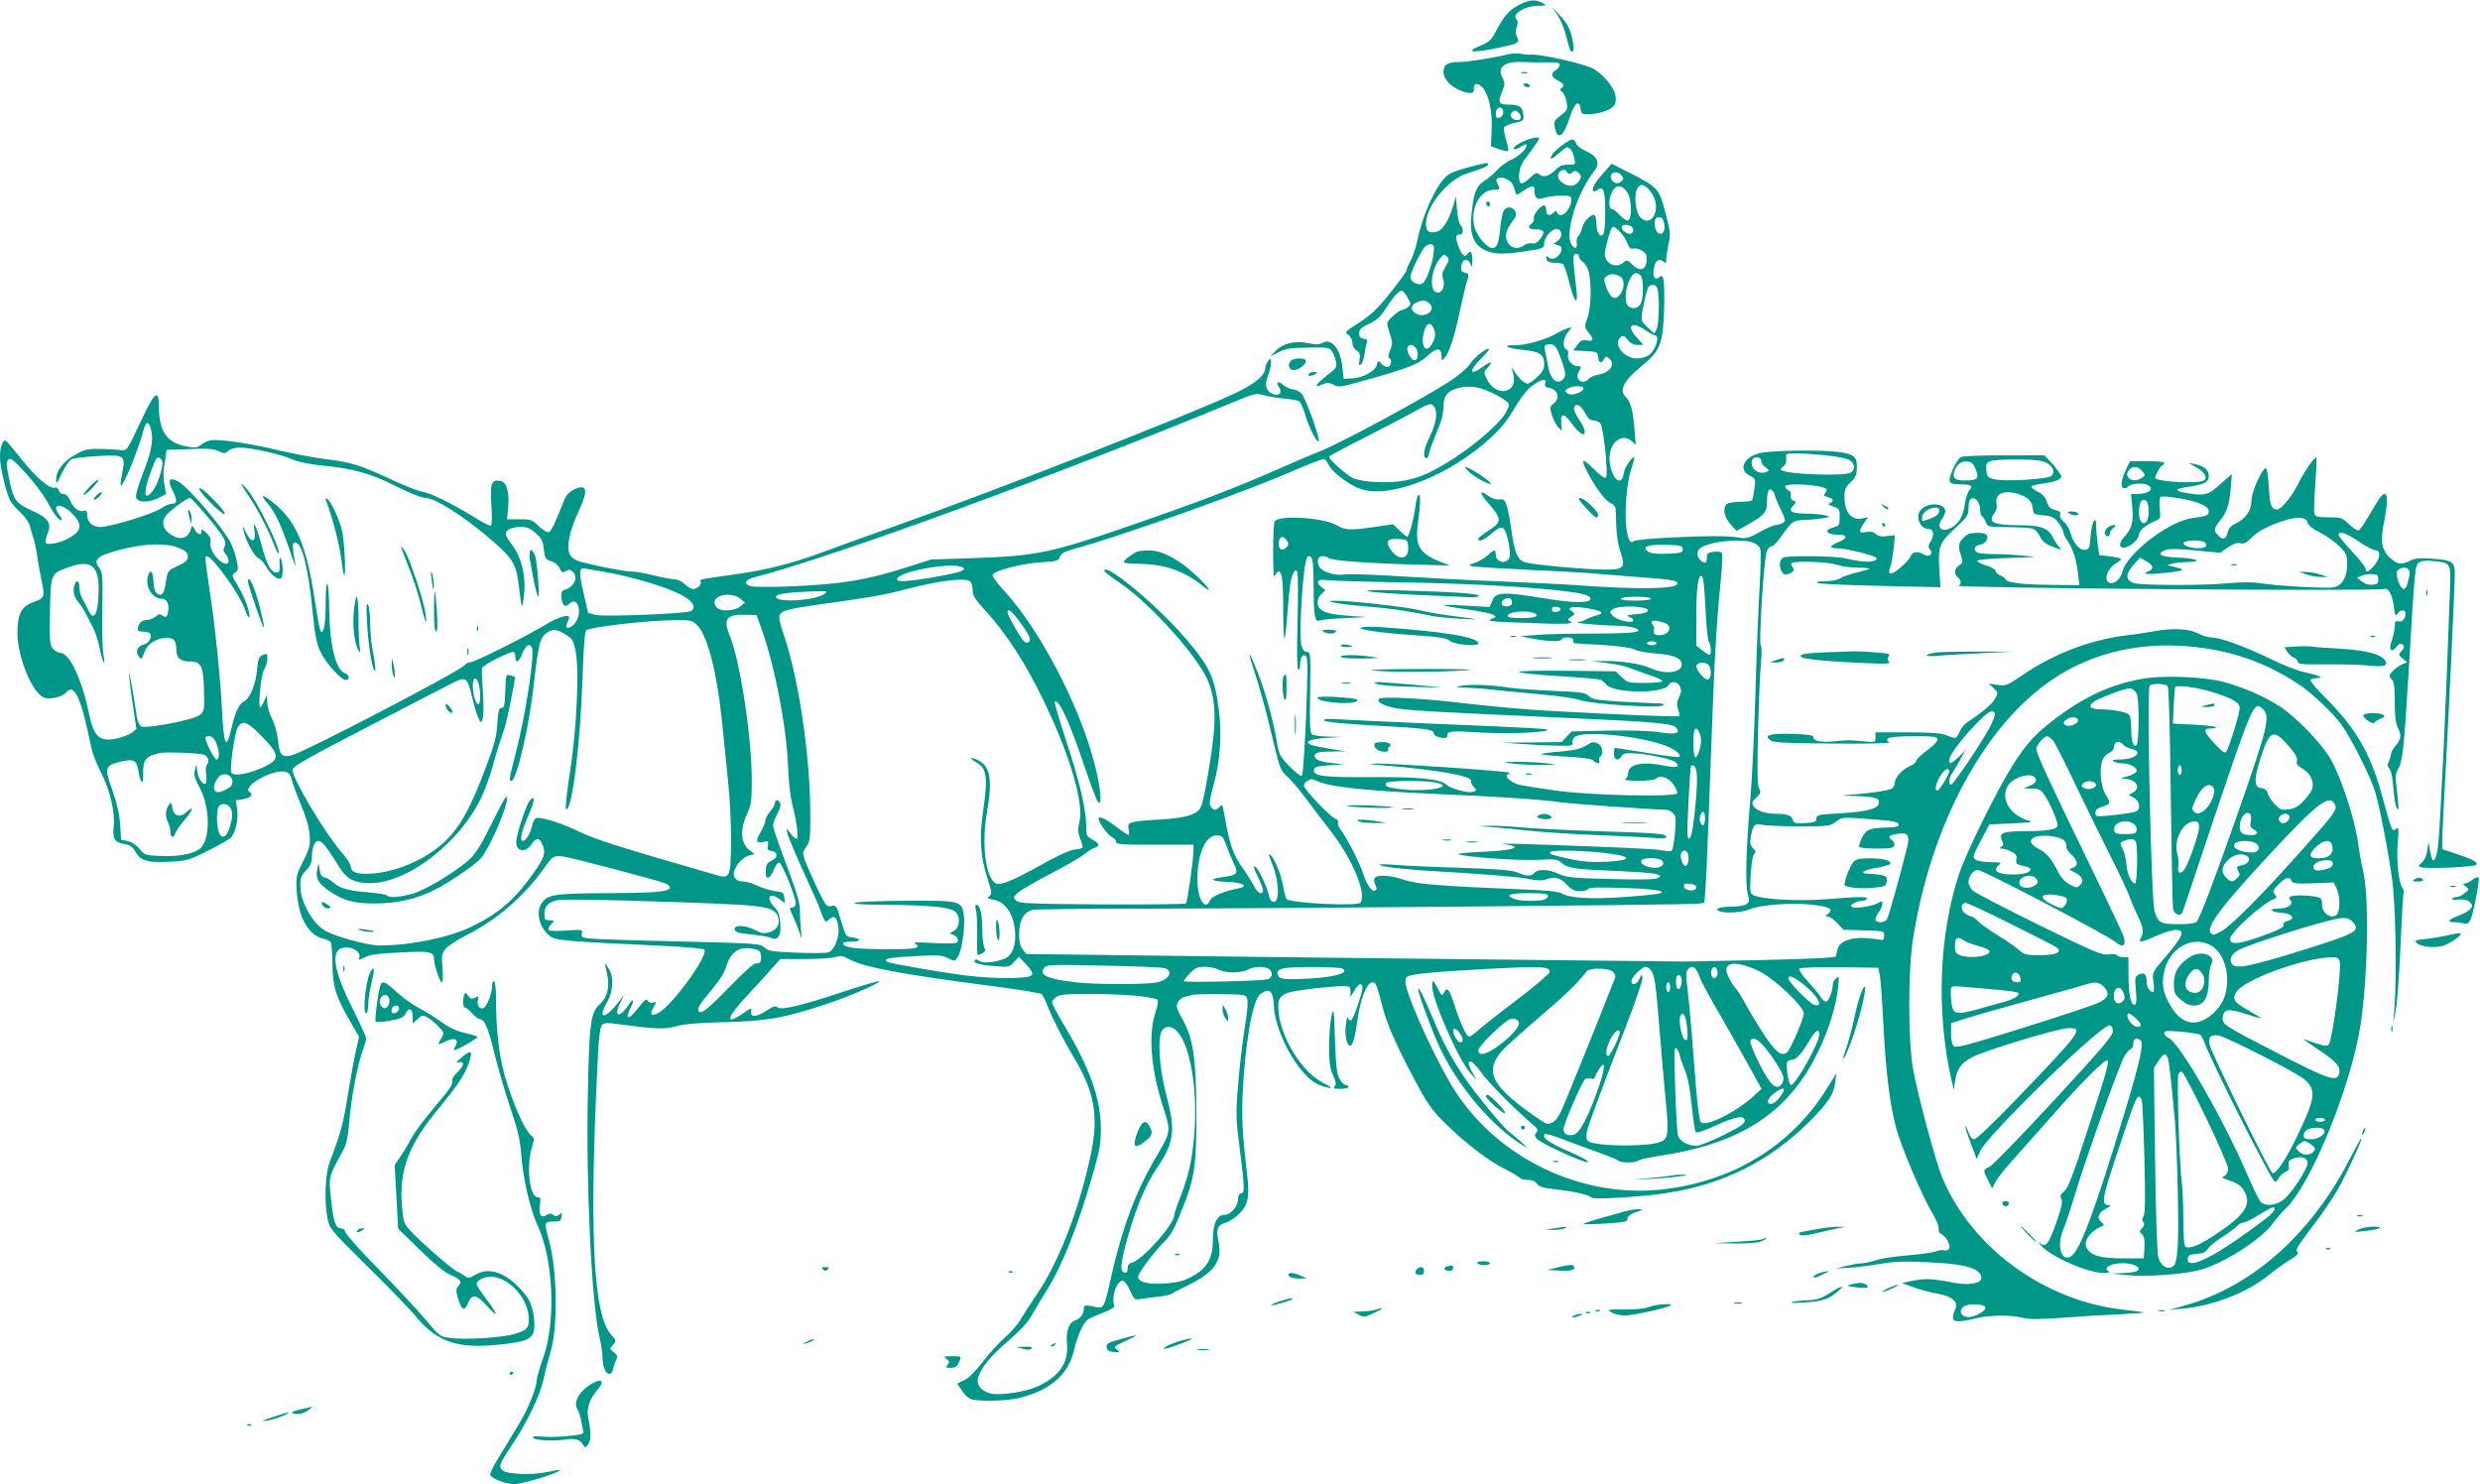 <?xml version="1.0" standalone="no"?>
<!DOCTYPE svg PUBLIC "-//W3C//DTD SVG 20010904//EN"
 "http://www.w3.org/TR/2001/REC-SVG-20010904/DTD/svg10.dtd">
<svg version="1.0" xmlns="http://www.w3.org/2000/svg"
 width="1280pt" height="766pt" viewBox="0 0 1280 766"
 preserveAspectRatio="xMidYMid meet">
<g transform="translate(0,766) scale(0.1,-0.1)"
fill="#009688" stroke="none">
<path d="M7837 7633 c-51 -28 -72 -53 -117 -136 -23 -44 -35 -55 -80 -73 -90
-37 -31 -39 125 -4 70 15 80 22 65 49 -8 16 -9 31 -2 51 7 19 7 31 0 38 -29
29 40 72 116 72 41 1 41 1 16 15 -36 20 -68 17 -123 -12z"/>
<path d="M8039 7582 c18 -27 36 -73 47 -118 10 -46 21 -73 28 -71 12 4 11 31
-6 95 -7 27 -27 61 -55 90 l-44 47 30 -43z"/>
<path d="M7780 7379 c-61 -16 -203 -39 -248 -39 -60 0 -82 -14 -82 -51 0 -35
34 -73 85 -95 51 -21 75 -19 72 7 -3 30 18 34 42 10 34 -34 54 -122 50 -220
l-4 -86 42 -15 c23 -8 44 -12 47 -9 3 3 -1 27 -10 54 -8 28 -13 56 -12 64 2 9
24 19 53 26 46 10 50 13 48 39 -3 43 -20 56 -74 56 -56 0 -60 10 -34 73 12 30
13 39 1 62 -31 59 6 89 104 85 36 -2 93 -3 128 -2 49 1 62 -1 62 -13 0 -8 -9
-20 -20 -27 -28 -18 -25 -35 10 -53 32 -16 37 -29 18 -41 -8 -5 -6 -11 5 -19
9 -6 19 -30 23 -52 6 -38 4 -42 -31 -69 -32 -24 -36 -32 -31 -58 15 -74 45
-55 78 49 24 74 50 94 56 43 3 -25 7 -28 41 -28 21 0 59 7 84 16 50 17 65 41
53 88 -10 42 -69 109 -116 133 -50 25 -257 72 -311 71 -19 -1 -47 1 -64 5 -16
3 -46 1 -65 -4z m-22 -305 c-2 -10 -11 -20 -21 -22 -12 -3 -17 3 -17 21 0 26
18 41 33 27 5 -4 7 -16 5 -26z m80 4 c18 -18 14 -38 -7 -38 -26 0 -44 23 -29
38 15 15 21 15 36 0z"/>
<path d="M7853 7283 c9 -2 23 -2 30 0 6 3 -1 5 -18 5 -16 0 -22 -2 -12 -5z"/>
<path d="M7865 7220 c3 -5 13 -10 21 -10 8 0 12 5 9 10 -3 6 -13 10 -21 10 -8
0 -12 -4 -9 -10z"/>
<path d="M7864 6931 c-41 -19 -65 -41 -44 -41 6 0 22 7 35 16 14 9 25 12 25 6
0 -20 -41 -60 -77 -75 -21 -8 -54 -32 -73 -52 -19 -21 -51 -48 -71 -60 -40
-26 -53 -60 -65 -177 -10 -96 13 -153 70 -179 47 -21 88 -23 189 -9 115 17
117 18 117 46 0 30 44 77 68 72 26 -5 27 -43 2 -61 l-22 -15 21 -7 c12 -3 21
-10 21 -15 0 -38 -42 -69 -67 -49 -13 11 -15 10 -11 -6 2 -15 12 -20 39 -21
19 0 40 -3 46 -7 6 -4 21 -47 33 -97 25 -103 47 -122 36 -32 -19 161 -20 182
-2 182 9 0 16 -6 16 -14 0 -8 9 -21 21 -29 11 -8 25 -32 30 -54 14 -63 11
-184 -8 -234 -16 -46 -16 -48 5 -74 30 -37 28 -49 -7 -42 -23 5 -32 1 -49 -23
l-22 -29 63 -3 c59 -3 62 -4 65 -30 4 -32 16 -36 31 -11 8 14 12 15 25 4 36
-30 8 -74 -55 -85 -21 -4 -42 -13 -49 -21 -30 -36 -76 -3 -52 36 16 25 15 29
-6 29 -27 0 -56 35 -49 60 3 13 0 23 -9 27 -21 8 -17 57 8 88 l21 27 -24 -7
c-13 -4 -35 -14 -48 -22 -52 -33 -166 -66 -221 -65 -74 2 -44 -16 42 -24 84
-8 108 -24 108 -71 0 -28 -8 -43 -36 -69 -19 -19 -42 -34 -50 -34 -15 0 -40
22 -66 60 l-17 25 9 -34 c28 -103 -90 -125 -137 -26 -16 34 -16 36 7 60 30 32
14 32 -30 0 -66 -49 -70 -18 -5 45 24 24 43 46 40 48 -9 10 -75 -41 -96 -74
-11 -19 -53 -56 -93 -83 -128 -86 -572 -327 -683 -370 -29 -11 -140 -58 -245
-105 -210 -91 -388 -159 -714 -272 -425 -147 -503 -163 -814 -174 l-235 -8
-125 -40 c-209 -67 -341 -88 -611 -99 -91 -3 -178 -3 -192 1 -41 10 -33 34 16
46 427 112 1555 525 2501 916 81 33 92 35 127 25 21 -7 69 -14 106 -18 38 -3
73 -10 80 -15 6 -5 21 -39 32 -76 21 -67 58 -139 67 -129 10 9 -67 222 -88
245 -12 12 -31 22 -43 22 -12 0 -34 10 -49 21 -31 25 -43 20 -24 -10 18 -30
-2 -49 -36 -33 -33 15 -41 48 -21 94 8 21 15 50 15 65 -1 27 -1 27 -15 9 -8
-11 -15 -28 -15 -37 0 -36 -53 -80 -154 -128 -224 -107 -1245 -506 -1741 -681
-137 -49 -313 -111 -389 -140 -159 -59 -292 -92 -456 -115 -180 -25 -181 -25
-174 -36 8 -14 -15 -39 -38 -39 -10 0 -30 11 -44 25 -14 14 -37 25 -52 25 -15
0 -63 9 -107 20 -44 11 -96 20 -115 20 -35 0 -178 28 -258 49 -63 17 -78 47
-64 123 6 34 27 95 47 136 53 111 46 148 -21 116 -25 -12 -41 -29 -51 -53 -49
-124 -68 -164 -81 -168 -7 -3 -30 11 -51 31 -35 34 -41 36 -100 36 l-64 0 6
63 c7 78 -9 131 -41 135 -46 7 -53 -12 -46 -123 4 -57 3 -105 -2 -108 -5 -3
-45 17 -89 45 -113 70 -223 124 -269 131 -21 3 -95 33 -165 66 -148 69 -204
87 -329 101 -51 6 -159 26 -240 45 -81 20 -193 41 -249 47 -104 12 -117 10
-165 -24 -13 -10 -30 -10 -75 0 -94 19 -133 79 -133 205 0 88 -21 75 -80 -50
-93 -196 -80 -178 -125 -175 -155 10 -168 8 -225 -24 -63 -35 -100 -83 -100
-128 0 -28 3 -24 29 31 16 34 38 66 49 72 11 6 71 14 134 17 141 8 147 5 129
-87 -7 -34 -10 -63 -8 -66 11 -10 93 189 117 285 14 54 32 50 42 -8 9 -53 -2
-105 -48 -223 -19 -50 -34 -100 -32 -112 4 -29 61 -32 114 -6 l41 21 -8 47
c-5 26 -7 62 -4 80 3 18 7 48 10 67 l5 34 118 4 c91 4 124 2 149 -10 30 -14
34 -14 51 1 11 10 35 17 58 17 58 0 215 -35 270 -60 31 -14 86 -25 149 -32
168 -16 258 -41 390 -108 70 -35 133 -60 150 -60 47 0 180 -82 315 -195 139
-116 155 -141 169 -269 6 -49 12 -91 14 -93 3 -2 8 21 11 51 13 99 -13 203
-64 268 -17 20 -30 44 -30 52 0 22 32 36 79 36 33 0 49 -7 77 -33 31 -28 37
-42 41 -83 5 -46 8 -51 37 -60 18 -5 36 -20 44 -36 11 -24 16 -26 32 -16 14 9
22 9 34 -1 33 -28 12 -79 -39 -95 -17 -5 -20 -13 -17 -41 5 -44 18 -52 42 -30
46 42 69 -57 24 -106 -21 -23 -49 -26 -40 -4 3 8 9 22 12 30 12 30 -47 15
-120 -29 -100 -61 -375 -198 -388 -194 -6 2 -21 -5 -32 -17 -36 -36 -820 -445
-889 -463 -51 -14 -64 -1 -72 75 -4 40 -17 86 -31 113 -13 25 -24 63 -25 85
l-1 40 -14 -32 c-8 -18 -17 -33 -20 -33 -14 0 3 168 19 194 9 14 17 39 17 55
0 28 -2 30 -24 20 -20 -9 -24 -20 -29 -75 -7 -75 -36 -148 -66 -163 -28 -15
-45 -51 -66 -138 -28 -120 -40 -96 -50 107 -8 152 -31 382 -56 555 -34 232
-34 228 -18 223 34 -11 169 -201 193 -273 17 -48 30 -57 21 -15 -8 40 -33 97
-67 153 -22 37 -22 39 -4 52 16 12 17 19 7 65 -6 28 -20 67 -30 88 -45 85
-222 292 -273 318 -44 23 -54 6 -29 -44 27 -53 27 -72 -1 -72 -12 0 -38 -11
-57 -24 -42 -29 -262 -96 -313 -96 -41 0 -68 25 -68 62 0 21 -4 25 -20 21 -25
-7 -54 17 -70 58 -8 18 -20 29 -32 29 -11 0 -22 8 -25 19 -3 12 -11 17 -19 14
-25 -10 -96 50 -171 144 -40 50 -77 94 -82 98 -16 9 -31 -30 -31 -82 0 -58 34
-197 56 -233 9 -14 34 -41 55 -61 21 -19 40 -49 44 -65 3 -16 11 -42 17 -59 6
-16 15 -59 20 -95 5 -36 16 -96 24 -134 16 -79 15 -83 -49 -106 -57 -21 -77
-61 -77 -158 0 -124 77 -310 138 -333 29 -11 94 4 112 26 43 52 79 -24 130
-279 7 -32 29 -91 50 -131 46 -87 75 -207 67 -279 -7 -66 4 -84 53 -92 31 -5
44 -14 59 -40 28 -47 59 -57 173 -52 93 5 102 7 201 57 57 28 111 59 120 69
23 26 38 94 31 145 l-7 46 37 6 c41 8 55 23 35 36 -45 28 119 122 184 105 18
-4 27 -15 32 -38 4 -18 25 -76 47 -128 27 -63 42 -116 46 -157 4 -56 1 -68
-33 -138 -37 -73 -38 -78 -33 -158 9 -134 60 -225 138 -242 16 -4 33 -12 37
-18 5 -7 8 -57 9 -112 0 -115 17 -168 92 -298 l45 -78 -16 -72 c-9 -40 -28
-143 -42 -230 -23 -146 -35 -191 -94 -347 -23 -63 -28 -204 -10 -292 11 -51
18 -59 209 -248 109 -107 220 -222 246 -254 107 -131 214 -168 420 -147 144
14 180 28 189 71 9 42 -2 116 -25 161 -11 20 -42 57 -70 82 -75 68 -147 84
-209 46 -28 -17 -36 -18 -50 -6 -9 7 -27 18 -41 24 -28 12 -198 161 -247 216
-28 32 -32 44 -38 120 -16 189 32 316 190 507 96 116 134 173 155 234 22 65
13 71 -40 26 -28 -24 -31 -28 -12 -23 32 8 28 -17 -9 -53 -19 -18 -28 -36 -25
-47 3 -12 -14 -39 -47 -78 -87 -102 -148 -182 -169 -224 -12 -22 -34 -60 -51
-84 l-30 -44 9 -164 9 -165 112 -109 c71 -70 127 -116 156 -128 54 -23 64 -37
43 -59 -13 -15 -13 -24 -3 -60 19 -65 34 -73 52 -29 21 51 44 47 99 -14 61
-67 59 -49 -4 36 -28 37 -50 71 -50 76 0 20 35 39 74 39 86 0 184 -101 194
-200 6 -62 -4 -75 -72 -95 -62 -19 -250 -31 -329 -21 -57 7 -58 8 -128 92 -39
47 -149 165 -245 263 -96 98 -174 186 -174 195 0 9 -8 16 -20 16 -28 0 -39 33
-52 155 -12 110 -12 112 58 238 22 39 29 69 36 150 10 127 43 303 69 371 10
28 19 58 19 66 0 8 -31 76 -68 150 -109 217 -120 320 -34 320 38 0 74 -27 67
-50 -6 -18 -5 -18 29 0 26 13 72 19 181 24 152 8 175 4 175 -33 0 -30 30 -121
40 -121 6 0 7 29 4 73 -6 64 -4 75 16 100 12 15 61 47 109 71 153 77 296 200
396 341 48 67 50 68 98 65 29 -2 483 -121 530 -139 16 -6 27 -17 24 -24 -6
-20 -79 -26 -337 -27 -261 -2 -293 -7 -324 -51 -34 -49 -10 -136 49 -175 28
-18 100 -24 540 -44 134 -6 244 -15 250 -21 26 -26 -165 -289 -238 -328 -36
-19 -46 -7 -24 30 16 29 16 30 -2 24 -12 -4 -23 0 -28 10 -7 12 -16 5 -47 -35
-52 -68 -75 -67 -40 1 19 38 13 49 -9 16 -47 -72 -83 -69 -47 4 l21 44 -23
-30 c-75 -99 -119 -101 -63 -4 32 57 34 131 4 174 -19 28 -20 28 -14 5 26 -92
16 -152 -31 -195 -46 -42 -53 -96 -60 -470 -10 -464 20 -1084 61 -1250 8 -33
14 -79 15 -103 0 -74 43 -115 55 -54 4 15 11 35 16 45 8 14 5 22 -13 37 -22
18 -22 18 -4 39 18 20 18 21 -12 55 -92 105 -112 551 -65 1454 3 71 11 129 18
139 12 15 21 16 111 4 165 -23 220 -24 277 -7 36 10 111 17 242 20 219 5 311
21 525 92 130 43 286 111 277 120 -2 2 -79 -20 -170 -50 -227 -76 -334 -101
-353 -86 -11 10 -22 7 -54 -14 -54 -36 -86 -39 -83 -8 3 23 2 22 -41 -8 -96
-66 -88 -24 17 88 45 48 103 111 128 140 l46 52 131 0 c72 0 143 5 158 11 23
8 36 6 73 -15 74 -39 279 -77 736 -136 132 -17 245 -36 251 -41 6 -5 19 -31
29 -57 26 -67 80 -174 138 -271 106 -176 128 -302 88 -495 -61 -290 -167 -564
-285 -735 -29 -42 -64 -97 -79 -122 -14 -25 -50 -66 -80 -92 -29 -25 -80 -81
-113 -124 -37 -49 -73 -85 -96 -96 l-37 -18 22 -34 c12 -19 32 -39 45 -45 34
-15 189 -12 256 5 161 42 251 122 280 248 16 70 45 135 68 154 7 7 42 23 78
36 44 17 64 29 61 38 -16 47 13 129 44 129 8 0 25 -23 37 -50 22 -48 25 -50
53 -45 17 3 57 8 90 12 33 3 65 10 72 15 6 5 47 26 90 47 130 64 172 124 153
218 -15 68 -7 90 35 102 18 5 51 26 71 46 45 45 54 88 42 191 -26 226 -30 300
-24 434 12 252 51 478 89 507 48 38 69 20 72 -59 3 -84 52 -207 118 -300 52
-72 88 -101 146 -118 43 -12 39 -4 -10 21 -113 57 -225 243 -231 381 -3 55 11
74 61 87 43 12 214 31 271 31 37 0 40 -2 40 -27 l0 -28 20 32 c20 34 35 42 42
22 6 -17 -47 -172 -59 -176 -6 -2 -13 4 -15 14 -3 10 -8 -4 -11 -32 -8 -54 2
-106 20 -112 13 -5 28 44 38 125 15 114 49 202 79 202 17 0 22 -11 52 -129 24
-94 87 -233 196 -431 36 -66 73 -116 121 -162 105 -104 224 -196 309 -239 42
-21 79 -43 83 -49 3 -5 21 -10 40 -10 22 0 39 -7 48 -20 10 -15 32 -22 100
-29 94 -11 165 -27 184 -43 13 -10 251 4 377 23 297 44 538 164 745 370 96 96
127 143 133 202 l6 47 -48 -77 c-186 -301 -497 -488 -868 -524 -406 -38 -822
161 -1047 502 -87 132 -238 456 -259 555 -5 21 -2 35 7 43 18 14 147 26 449
42 250 12 291 10 286 -19 -2 -9 -81 -76 -176 -148 -95 -72 -185 -143 -200
-158 -16 -14 -33 -26 -40 -26 -13 0 -45 68 -74 160 -28 85 -38 98 -54 69 -11
-22 -12 -22 -35 22 -24 44 -24 44 -27 15 -7 -60 133 -383 198 -456 l32 -35
-21 36 c-45 77 -10 82 42 6 34 -49 173 -190 261 -265 32 -27 36 -35 26 -47
-10 -12 -10 -18 1 -32 20 -24 239 -124 263 -121 13 2 -22 22 -93 53 -107 47
-145 74 -128 91 4 4 44 -7 90 -25 45 -17 127 -48 182 -67 55 -20 104 -40 109
-45 13 -12 89 -12 102 1 5 5 56 16 114 25 360 54 590 181 744 413 88 133 159
319 173 457 6 55 5 59 -10 46 -10 -7 -17 -21 -17 -30 0 -35 -22 -91 -35 -91
-8 0 -19 10 -26 21 -6 12 -36 48 -66 81 -34 37 -51 64 -46 69 5 5 96 8 208 7
l199 -3 8 -35 c4 -19 12 -129 18 -245 13 -256 33 -420 65 -541 26 -101 136
-359 191 -450 19 -32 33 -66 30 -76 -2 -11 3 -22 15 -28 27 -15 51 -64 37 -78
-6 -6 -17 -8 -24 -5 -8 3 -28 0 -46 -7 -18 -6 -85 -15 -148 -20 -63 -5 -135
-16 -159 -25 -24 -8 -58 -15 -75 -16 -17 0 -53 -7 -81 -14 l-50 -12 70 4 c39
2 111 11 160 20 70 12 125 14 243 8 160 -7 237 -22 266 -53 42 -47 -24 -73
-133 -52 -110 21 -146 22 -207 10 l-58 -12 40 -15 c55 -20 90 -30 157 -43 67
-13 97 -44 78 -79 -6 -11 -11 -29 -11 -40 0 -26 28 -27 115 -6 72 18 180 19
242 4 34 -9 84 -9 202 -1 86 7 218 15 294 18 75 4 136 8 135 10 -2 1 -50 8
-107 14 -408 45 -784 318 -936 681 -35 83 -130 438 -152 566 -25 149 -25 500
0 663 91 591 370 1111 725 1346 188 125 408 183 651 171 230 -12 428 -75 611
-196 69 -45 180 -149 224 -210 51 -70 153 -273 175 -349 24 -82 64 -285 87
-447 18 -126 25 -482 13 -660 l-7 -90 14 75 c7 41 18 191 24 334 6 142 13 262
16 268 3 5 1 14 -4 21 -21 24 -34 141 -27 232 7 81 6 88 -9 76 -20 -16 -21
-13 -72 174 -58 214 -135 347 -291 503 -46 45 -81 87 -78 92 3 6 18 10 33 10
40 1 9 15 -63 30 -33 7 -114 38 -180 71 -131 63 -257 109 -302 109 -16 0 -47
9 -68 21 -47 24 -131 28 -220 12 -33 -6 -103 -17 -155 -23 -186 -24 -368 -94
-531 -204 -80 -55 -86 -57 -129 -51 l-45 7 23 -22 c26 -25 26 -24 8 -58 -13
-25 -71 -74 -140 -118 -16 -10 -35 -33 -42 -51 -16 -38 -19 -38 -67 -18 -27
11 -77 15 -202 15 l-165 0 0 -26 c0 -26 0 -26 -62 -20 -78 7 -80 7 -151 0 -68
-7 -107 1 -107 20 0 11 -23 15 -97 18 -54 2 -109 0 -122 -4 -23 -8 -23 -10 -7
-26 15 -15 50 -17 324 -20 187 -1 302 1 293 7 -33 22 3 31 125 31 111 0 124
-2 124 -17 0 -10 -25 -36 -55 -57 -30 -22 -55 -46 -55 -53 0 -8 -15 -20 -34
-28 -38 -16 -76 -59 -76 -85 0 -10 -6 -23 -14 -29 -13 -11 -122 -27 -231 -34
-36 -2 -29 -4 26 -5 113 -3 141 -10 137 -36 -4 -31 -63 -46 -203 -54 -111 -6
-120 -8 -120 -27 0 -17 -8 -20 -58 -23 -51 -3 -59 -1 -64 17 -6 22 -30 31 -89
31 -54 0 -102 17 -115 41 -8 15 -5 24 16 43 23 22 25 27 14 47 -9 18 -10 90
-5 304 4 154 11 312 15 350 5 40 4 75 -1 82 -12 15 17 465 32 492 6 12 16 21
23 21 7 0 26 18 43 41 67 94 65 93 140 96 38 2 80 7 94 10 l25 6 -25 7 c-14 5
-57 8 -97 9 -78 1 -95 11 -68 41 17 18 17 20 1 26 -11 4 -16 14 -13 26 3 11
-2 22 -14 29 -11 5 -17 14 -14 20 12 18 191 6 212 -15 3 -3 0 -12 -6 -20 -11
-13 -8 -16 13 -22 29 -7 34 -22 10 -31 -12 -5 -8 -9 17 -17 32 -10 34 -14 34
-55 0 -42 -2 -45 -32 -53 -53 -14 -36 -38 27 -38 46 0 46 -19 1 -37 -49 -19
-53 -33 -8 -33 42 0 186 -35 199 -48 8 -8 3 -13 -15 -18 -28 -7 -74 -2 -147
15 -51 12 -300 14 -316 3 -19 -13 -23 -40 -11 -66 9 -19 17 -24 32 -20 31 9
40 22 27 37 -7 8 -9 17 -5 20 13 14 190 7 233 -8 23 -8 72 -15 108 -15 36 0
63 -3 60 -6 -3 -3 -34 -12 -68 -20 -34 -8 -71 -21 -83 -29 -13 -9 -44 -15 -77
-15 -35 0 -50 -4 -40 -9 8 -5 155 -11 325 -15 l310 -7 -6 98 c-6 117 0 131 91
215 55 51 60 60 60 97 0 29 5 43 16 48 22 8 44 -22 44 -58 0 -15 5 -31 11 -34
5 -4 14 -18 19 -31 9 -23 13 -24 117 -25 60 0 116 -4 127 -8 10 -4 26 -22 35
-40 12 -25 29 -39 66 -53 49 -19 49 -19 31 1 -10 11 -25 35 -34 53 -22 43 -63
57 -168 57 -140 1 -167 15 -128 66 9 12 12 30 9 46 -12 52 41 73 116 48 48
-17 67 -36 71 -73 3 -30 5 -31 55 -36 45 -4 56 -10 78 -39 14 -19 25 -41 25
-49 0 -8 9 -27 20 -42 28 -40 46 -95 55 -168 l7 -62 -134 1 c-153 1 -240 11
-246 28 -2 7 -15 16 -28 21 -13 5 -24 16 -24 23 0 7 -21 20 -47 28 -27 8 -48
19 -48 24 0 6 63 12 160 15 156 5 158 5 75 12 -47 5 -112 8 -145 8 -33 0 -70
3 -83 6 -29 8 -25 38 5 42 27 4 47 27 39 47 -4 10 -20 15 -51 15 -35 0 -52 -6
-70 -25 -28 -27 -30 -46 -13 -95 10 -30 9 -35 -10 -48 -26 -17 -28 -44 -7 -62
18 -15 20 -37 3 -43 -36 -12 2148 -30 2196 -17 25 6 43 -27 52 -95 5 -43 8
-47 19 -32 24 33 54 13 35 -24 -8 -14 -18 -19 -31 -16 -16 4 -19 0 -19 -26 -1
-18 -7 -50 -15 -72 -18 -49 -4 -68 24 -34 15 19 22 21 32 12 10 -10 9 -17 -6
-33 -17 -19 -17 -20 6 -39 l24 -19 -25 -10 c-14 -6 -36 -21 -49 -35 -22 -24
-22 -27 -7 -42 13 -13 16 -38 16 -118 0 -71 5 -111 15 -131 21 -40 19 -60 -10
-94 -14 -17 -25 -37 -25 -47 0 -9 -5 -25 -11 -36 -8 -16 -7 -25 4 -37 9 -11
16 -48 20 -99 3 -44 10 -89 16 -100 10 -17 10 -17 10 2 0 11 -4 54 -9 95 -7
60 -6 79 6 98 24 37 32 110 54 477 34 569 34 576 55 591 13 10 35 12 74 8 95
-11 91 -3 85 -172 -18 -541 -48 -1179 -60 -1293 -6 -56 -18 -88 -29 -78 -3 4
-9 26 -13 50 l-8 44 -6 -45 c-4 -28 -15 -51 -28 -62 -19 -16 -20 -19 -6 -24
26 -10 275 1 286 12 13 13 -11 26 -105 58 l-70 23 0 54 c1 30 8 191 18 359 17
310 47 943 47 1010 0 59 -14 69 -111 76 -70 5 -93 4 -119 -10 -45 -22 -63 -20
-99 10 -48 40 -57 87 -37 186 20 101 21 148 3 148 -13 0 -26 -19 -91 -129 -17
-30 -37 -56 -43 -58 -7 -3 -29 12 -49 31 -35 34 -41 36 -105 36 -57 0 -69 3
-74 19 -3 10 -1 78 5 151 5 74 8 135 6 137 -8 9 -60 -65 -96 -137 -34 -67 -87
-130 -108 -130 -29 1 -37 24 -42 115 -3 52 -9 96 -15 98 -18 4 -75 -123 -75
-169 0 -50 -30 -92 -84 -118 -24 -11 -35 -24 -39 -46 -7 -34 -26 -39 -50 -12
-23 25 -22 33 12 76 36 45 47 80 55 170 l5 69 -22 -19 c-12 -10 -35 -31 -52
-46 -44 -40 -72 -47 -140 -36 -91 14 -90 25 5 38 69 10 90 22 90 55 0 29 -26
51 -70 59 l-35 7 37 -21 c44 -24 62 -52 46 -68 -20 -20 -233 -11 -254 10 -6 7
29 68 39 68 4 0 7 5 7 10 0 6 -36 10 -88 10 l-88 0 -22 -45 c-25 -53 -29 -95
-8 -95 8 0 17 4 20 9 9 13 68 20 94 10 48 -18 17 -49 -51 -49 l-28 0 6 -67 c8
-77 -3 -114 -42 -155 -31 -32 -25 -63 9 -53 32 10 68 45 68 66 0 20 35 50 81
69 31 13 31 14 26 67 -3 29 -1 55 4 58 16 10 159 -14 205 -35 31 -13 44 -25
44 -39 0 -21 -8 -25 -85 -35 -120 -16 -337 -182 -360 -276 -9 -33 -34 -60 -57
-60 -45 0 -28 73 24 103 17 10 28 20 25 23 -3 3 -30 9 -59 13 l-53 6 -8 55
c-4 30 -8 73 -8 94 0 65 -23 24 -29 -52 -4 -59 -8 -67 -27 -70 -28 -4 -61 32
-75 83 -6 22 -22 50 -36 62 -15 13 -23 27 -19 37 5 11 -2 18 -26 24 -25 6 -35
16 -43 43 -8 24 -22 39 -48 52 -20 10 -34 22 -31 27 3 4 32 11 64 15 33 4 68
13 77 20 16 12 17 15 2 36 -8 13 -29 39 -46 57 l-30 32 -207 0 c-113 0 -214
-4 -224 -9 -22 -12 -65 -105 -58 -125 5 -12 20 -16 55 -16 57 0 68 -7 46 -31
-8 -9 -19 -41 -23 -71 -8 -62 -32 -103 -72 -123 -50 -26 -77 5 -44 49 8 11 15
28 15 38 0 40 -81 48 -122 11 -36 -32 -11 -103 36 -103 25 0 31 -29 12 -62
-14 -23 -15 -32 -5 -44 19 -23 -5 -43 -31 -26 -31 19 -60 15 -69 -10 -9 -24
-82 -88 -100 -88 -13 0 -14 11 -2 42 4 13 11 53 15 90 l6 66 -40 -5 c-29 -4
-45 -1 -59 11 -12 11 -27 14 -49 10 -38 -8 -41 5 -11 47 l21 30 -25 -6 c-59
-15 -97 28 -97 110 0 40 5 52 32 76 26 25 31 38 32 75 1 56 -14 70 -93 81 -87
12 -349 9 -409 -6 -83 -21 -112 -85 -51 -116 30 -16 31 -18 24 -68 -4 -29 -9
-55 -12 -59 -2 -5 -30 -8 -62 -8 -31 0 -62 -5 -69 -12 -22 -22 -13 -66 19
-103 l32 -35 56 31 c85 48 101 65 101 115 0 58 8 78 26 63 8 -6 14 -17 14 -23
0 -6 13 -39 30 -73 28 -60 28 -63 10 -73 -10 -5 -26 -10 -36 -10 -9 0 -46 -16
-81 -36 -56 -31 -70 -35 -106 -29 -61 10 -150 10 -352 1 -99 -5 -186 -13 -193
-19 -19 -15 -30 6 -38 72 -10 83 2 229 24 296 11 33 19 62 17 64 -8 7 -45 -44
-51 -69 -10 -45 -13 -50 -28 -50 -23 0 -48 58 -49 112 -1 84 64 136 115 91
l21 -18 -7 80 c-8 100 -20 143 -46 167 -35 33 -9 84 81 157 75 61 96 93 108
165 12 67 15 264 5 290 -5 13 -9 14 -21 5 -22 -19 -35 3 -27 45 7 41 26 55 49
36 13 -10 15 -9 15 11 0 12 5 48 12 80 11 52 9 66 -17 164 -32 123 -38 129
-192 207 l-85 43 -44 -50 c-44 -49 -61 -81 -50 -92 3 -3 13 0 21 7 30 24 40
-4 40 -108 0 -53 -3 -105 -8 -116 -12 -29 -37 -1 -37 43 0 20 -4 41 -8 48 -11
17 -59 -28 -67 -65 -3 -17 -12 -35 -19 -41 -7 -6 -11 -22 -8 -36 5 -31 -13
-33 -29 -3 -33 61 34 269 122 379 29 37 13 74 -45 99 -25 10 -47 27 -51 39 -3
12 -12 21 -19 21 -19 0 -93 -56 -106 -80 -15 -28 -3 -25 37 10 18 17 37 30 42
30 14 0 31 -25 37 -58 6 -32 6 -32 -33 -32 -31 0 -46 -7 -68 -30 -30 -31 -63
-38 -83 -18 -9 9 -20 5 -46 -21 -19 -18 -39 -30 -45 -27 -19 12 -12 81 12 114
96 132 90 122 65 122 -13 0 -42 -9 -64 -19z m251 -161 c12 10 18 10 30 0 19
-16 19 -29 -2 -52 -20 -22 -46 -23 -78 -2 -29 19 -32 49 -7 63 13 8 20 6 29
-6 10 -13 15 -14 28 -3z m255 -16 c11 -12 11 -18 -2 -30 -16 -17 -44 -10 -52
13 -13 33 30 47 54 17z m-562 -47 c6 -12 12 -30 14 -40 3 -16 7 -15 40 8 46
31 58 31 58 3 0 -42 14 -52 50 -39 18 6 57 11 86 11 48 0 54 -2 54 -20 0 -53
-58 -107 -73 -67 -4 10 -7 10 -18 0 -21 -21 -39 -15 -39 12 0 14 -4 25 -10 25
-18 0 -59 -50 -53 -66 3 -8 -2 -21 -13 -29 -24 -17 -13 -29 28 -29 39 -1 44
-15 17 -50 -15 -19 -28 -26 -43 -22 -11 2 -30 -2 -40 -10 -30 -22 -63 -17 -82
11 -20 30 -13 67 22 112 20 27 23 37 14 53 -14 26 -46 26 -60 0 -6 -11 -13
-50 -17 -88 -7 -78 -17 -102 -41 -102 -28 0 -79 61 -92 109 -24 90 28 191 97
191 36 0 38 2 22 32 -8 15 -8 22 1 28 19 12 66 -8 78 -33z m725 -58 c41 -78
-15 -168 -68 -109 -27 30 -33 130 -10 154 15 15 20 15 39 3 11 -7 29 -29 39
-48z m-130 11 c20 -40 20 -131 -1 -138 -7 -2 -25 10 -41 27 -16 17 -33 31 -39
31 -25 0 -19 72 9 106 20 24 52 12 72 -26z m181 -136 c18 -46 -1 -87 -29 -64
-15 13 -20 61 -8 73 11 12 31 7 37 -9z m-170 -30 c18 -7 21 -30 6 -39 -14 -9
-50 13 -50 30 0 16 18 19 44 9z m-51 -32 c15 -15 31 -42 37 -59 9 -23 16 -30
31 -26 10 3 30 -2 45 -11 21 -14 25 -24 22 -54 -4 -48 -36 -55 -74 -17 -24 24
-28 25 -43 11 -27 -24 -68 -20 -87 9 -14 21 -14 32 -4 77 17 70 28 98 38 98 4
0 20 -13 35 -28z m5 -234 c18 -15 15 -63 -7 -89 -26 -32 -51 -17 -71 40 -14
40 -14 43 4 57 20 14 50 11 74 -8z m100 10 c14 -14 16 -106 2 -142 -10 -28
-47 -35 -68 -14 -15 15 -15 65 -1 109 20 58 41 73 67 47z m86 -66 c12 -36 9
-188 -4 -211 l-12 -23 -35 33 c-37 36 -37 33 -15 139 5 25 13 53 17 63 9 22
42 22 49 -1z m-60 -217 c20 -14 41 -25 45 -25 31 0 8 -77 -30 -104 -13 -9 -40
-16 -60 -16 -69 0 -126 75 -84 110 13 10 19 8 36 -14 14 -18 30 -26 51 -26
l30 0 -36 40 c-55 61 -24 84 48 35z m-447 -121 c33 -87 37 -112 24 -128 -31
-37 -68 -8 -81 64 -6 30 -13 67 -16 82 -5 20 -2 27 13 30 28 7 44 -6 60 -48z
m-72 -153 c-4 -14 1 -20 24 -24 42 -9 54 -52 21 -79 -21 -17 -22 -22 -11 -57
6 -22 20 -50 31 -63 l21 -23 -3 39 c-4 57 15 55 57 -3 60 -84 92 -59 34 25
-17 25 -28 52 -25 60 11 27 36 13 60 -33 12 -23 24 -33 40 -33 13 0 29 -7 36
-15 16 -19 42 -267 29 -280 -6 -6 -29 11 -64 45 -59 58 -68 55 -34 -13 40 -78
91 -148 120 -163 25 -12 29 -21 29 -52 1 -94 7 -151 25 -204 25 -79 16 -88
-84 -88 -107 1 -381 26 -414 39 -36 14 -51 52 -66 164 -7 49 -17 105 -24 125
-11 32 -16 37 -39 34 -16 -2 -39 6 -57 19 -46 34 -47 17 -2 -35 75 -86 75 -99
0 -147 -27 -17 -49 -35 -49 -40 0 -19 28 -8 69 28 34 29 47 34 60 26 20 -13
43 -130 30 -155 -17 -32 -69 -19 -69 18 0 30 -7 30 -40 -1 -14 -13 -43 -31
-65 -39 -37 -13 -38 -14 -15 -19 14 -3 135 -10 270 -17 135 -6 295 -15 355
-20 61 -5 173 -14 250 -20 156 -11 188 -17 182 -34 -9 -27 -213 -29 -527 -6
-69 5 -251 14 -405 20 -154 6 -381 18 -505 26 -124 8 -248 12 -275 9 -64 -8
-132 16 -141 51 -3 12 -3 28 1 33 8 14 38 14 51 1 13 -13 196 -27 444 -34
l185 -5 -47 18 c-114 45 -136 83 -119 204 13 98 14 150 2 143 -5 -3 -12 -31
-16 -62 -8 -64 -33 -154 -42 -154 -4 0 -22 14 -40 32 l-33 32 -97 -14 c-123
-18 -150 -17 -194 9 -67 40 -298 54 -320 20 -5 -8 -8 -79 -8 -159 0 -97 3
-138 9 -122 5 12 14 22 19 22 18 0 24 -46 24 -190 0 -80 2 -149 6 -155 3 -5
11 60 17 145 7 105 16 165 26 185 15 27 17 28 24 11 4 -10 4 -126 1 -257 -4
-151 -3 -240 3 -244 6 -4 10 6 10 22 0 39 15 62 31 46 9 -9 9 -79 0 -310 -7
-164 -16 -302 -21 -307 -5 -5 -32 15 -64 48 -51 53 -55 62 -66 129 -19 111
-58 253 -97 352 -49 126 -59 128 -17 4 19 -57 53 -178 75 -269 56 -235 55
-233 94 -269 20 -18 61 -67 93 -109 31 -42 89 -119 129 -170 113 -145 187
-322 155 -371 -14 -20 -369 -2 -382 19 -5 7 -13 39 -18 70 -11 61 -45 142 -68
160 -8 7 -3 -14 13 -52 34 -83 39 -193 8 -193 -14 0 -21 10 -27 38 -9 41 -52
132 -68 142 -14 9 -13 3 15 -57 29 -61 31 -78 10 -78 -8 0 -24 18 -35 41 -12
22 -37 62 -56 88 -52 74 -68 121 -98 294 -6 33 -9 36 -22 22 -19 -19 -28 -19
-44 0 -10 13 -8 34 15 118 33 123 42 258 26 382 -22 173 -48 227 -181 380
-145 168 -412 387 -410 338 1 -5 36 -32 79 -61 139 -93 361 -332 439 -472 41
-75 56 -159 49 -278 -7 -103 -50 -360 -67 -403 -18 -43 -71 -60 -215 -69 -159
-10 -168 -13 -160 -51 4 -16 3 -29 0 -29 -4 0 -34 20 -67 45 -53 40 -88 56
-88 39 0 -17 48 -85 67 -93 13 -6 23 -17 23 -26 0 -13 28 -15 200 -15 l200 0
0 -28 c0 -48 -31 -267 -39 -275 -4 -4 -199 -6 -434 -5 -383 3 -428 5 -443 20
-16 15 -15 18 9 40 14 13 88 56 165 96 77 40 156 85 177 102 20 16 45 32 56
35 27 9 24 22 -11 40 -16 9 -30 21 -31 28 -1 6 -2 32 -3 57 -4 89 -38 228
-102 423 -36 109 -63 201 -60 204 20 21 80 -111 161 -355 27 -78 54 -150 61
-160 24 -31 16 66 -15 189 -76 301 -281 695 -466 897 -37 40 -65 78 -62 85 8
22 154 59 250 65 81 4 89 7 97 28 7 17 24 27 67 39 251 68 902 300 1159 414
73 32 136 55 141 52 4 -3 15 -19 23 -34 14 -29 80 -82 136 -110 79 -40 201
-28 360 37 174 71 367 217 437 331 64 105 87 135 124 160 45 30 67 33 58 6z
m-280 -46 c28 -12 61 -31 74 -42 24 -19 24 -20 6 -57 -23 -49 -137 -152 -255
-231 -113 -75 -184 -109 -268 -125 -82 -17 -227 -9 -272 14 -36 19 -120 94
-120 108 0 4 69 42 153 84 83 42 201 103 261 136 99 55 110 59 124 44 24 -24
18 -83 -17 -156 -32 -66 -39 -104 -21 -115 5 -3 12 7 15 22 3 15 15 51 27 78
41 101 47 121 48 167 0 57 23 83 84 97 52 11 98 5 161 -24z m478 20 c2 -15
-51 -37 -73 -30 -11 4 -20 11 -20 16 0 23 88 37 93 14z m1251 -345 c57 -6 109
-16 123 -25 28 -19 30 -51 4 -65 -37 -19 -337 -8 -358 14 -4 4 0 12 10 18 10
5 17 19 16 31 0 12 -1 25 0 30 1 10 85 9 205 -3z m-9180 -240 c19 -37 44 -74
55 -85 24 -21 27 -9 6 19 -43 57 11 62 66 7 59 -58 52 -95 -26 -134 -41 -21
-101 -31 -109 -19 -3 5 1 26 9 46 23 55 6 82 -81 121 -84 38 -95 54 -118 169
-13 63 -14 81 -4 93 11 13 24 3 90 -68 42 -46 93 -113 112 -149z m594 207 c5
-26 -25 -121 -49 -150 -45 -58 -52 -13 -14 88 13 37 27 71 31 76 8 14 28 5 32
-14z m8252 4 c0 -10 10 -25 23 -34 21 -14 21 -16 3 -23 -42 -17 -88 22 -72 62
8 21 46 18 46 -5z m1453 -2 c46 -13 69 -51 45 -75 -18 -18 -244 -31 -298 -17
-31 8 -35 13 -38 46 -3 31 1 39 20 46 32 13 225 13 271 0z m-345 -43 c18 -47
9 -56 -59 -56 -49 0 -64 14 -52 48 12 35 36 53 66 50 24 -2 32 -11 45 -42z
m858 -7 c18 -20 18 -21 -1 -35 -46 -34 -102 5 -63 44 18 18 43 15 64 -9z
m-9985 -236 c89 -108 101 -129 87 -156 -7 -14 -5 -24 6 -36 19 -21 21 -51 4
-51 -36 1 -89 71 -82 109 4 19 -1 32 -20 50 -22 21 -26 22 -26 7 0 -23 -22
-15 -36 13 -11 22 -12 22 -22 -8 -14 -40 -51 -49 -94 -24 -46 27 -58 65 -32
101 20 27 108 92 125 92 5 0 45 -44 90 -97z m10013 71 c9 -23 7 -77 -3 -93
-17 -26 -41 -4 -41 38 0 48 8 71 25 71 7 0 16 -7 19 -16z m-1076 -45 c-2 -14
-16 -25 -43 -35 -22 -7 -41 -14 -42 -14 -2 0 -3 9 -3 19 0 24 36 51 68 51 18
0 23 -5 20 -21z m1902 -56 c3 -15 25 -32 65 -52 33 -17 78 -49 100 -71 37 -38
40 -45 39 -95 0 -63 -24 -105 -67 -116 -30 -8 -288 6 -382 21 -37 6 -98 6
-160 0 -141 -13 -455 -12 -494 1 -42 15 -41 48 2 95 l32 36 33 -19 c37 -21 41
-40 10 -52 -41 -15 -2 -18 97 -7 96 11 99 15 30 32 l-30 7 25 7 c14 5 50 8 79
9 86 2 48 20 -48 23 -90 3 -116 19 -65 39 21 7 64 7 156 -2 l127 -12 40 28
c28 19 48 26 64 21 18 -4 30 1 48 20 34 36 80 63 157 90 83 30 134 28 142 -3z
m264 -98 c37 -25 75 -45 86 -45 29 0 26 -41 -6 -79 -28 -33 -44 -39 -44 -17 0
8 -31 48 -70 89 -38 41 -70 80 -70 86 0 23 41 10 104 -34z m-5530 2 c8 -12 7
-21 -6 -33 -20 -20 -38 -11 -38 20 0 39 23 46 44 13z m624 -28 c6 -66 -47 -77
-89 -18 -31 44 -19 61 38 57 47 -3 48 -4 51 -39z m1781 20 c19 -7 33 -20 37
-35 3 -13 1 -108 -5 -211 -6 -103 -16 -348 -21 -543 -6 -195 -17 -429 -25
-520 -23 -269 -28 -450 -15 -500 10 -39 10 -45 -6 -57 -10 -7 -45 -13 -80 -13
-61 0 -90 -12 -58 -24 30 -11 115 -6 152 10 54 23 213 36 316 25 97 -10 123
-23 92 -47 -18 -13 -18 -14 -2 -14 9 0 31 -16 49 -35 l32 -34 105 -3 c105 -3
105 -3 105 -28 0 -17 -5 -24 -15 -21 -8 2 -43 6 -78 9 -79 6 -139 -18 -148
-57 -3 -14 -7 -31 -9 -37 -2 -7 -123 -13 -377 -19 -205 -4 -384 -8 -398 -8
-778 8 -2421 26 -2839 32 l-564 7 -18 23 c-14 17 -19 40 -19 80 0 71 25 115
70 125 18 3 256 6 529 6 643 0 2867 19 2907 26 l31 4 7 98 c4 53 15 345 26
647 20 543 27 669 51 916 7 70 10 133 7 141 -4 10 -17 13 -42 10 -29 -3 -36
-8 -36 -26 0 -32 -11 -39 -32 -19 -22 20 -23 46 -3 63 42 35 206 53 274 29z
m2330 2 c7 -5 10 -14 7 -20 -13 -21 -116 -8 -116 15 0 16 85 20 109 5z
m-10451 -31 c32 -14 42 -25 42 -43 0 -18 -11 -28 -52 -48 -52 -24 -53 -25 -61
-79 -9 -64 -20 -79 -45 -64 -12 8 -18 27 -20 63 -3 50 -14 66 -26 35 -21 -55
17 -124 68 -124 29 0 43 -32 32 -75 -6 -22 -9 -23 -26 -13 -15 10 -22 9 -38
-5 -10 -9 -30 -17 -45 -17 -16 0 -30 -8 -37 -19 -16 -32 -12 -41 19 -41 17 0
33 -5 36 -10 11 -18 -6 -50 -31 -56 -34 -9 -47 -36 -29 -60 15 -21 17 -20 30
20 13 37 50 65 98 73 48 7 67 -9 67 -57 0 -47 19 -64 73 -64 57 -1 68 -27 70
-158 2 -96 1 -101 -23 -119 -32 -25 -277 -72 -302 -58 -10 6 -19 27 -23 57
-17 120 -44 262 -39 207 3 -33 12 -109 22 -169 l16 -108 -22 -19 c-13 -10 -47
-23 -77 -30 -90 -20 -120 6 -145 124 -37 182 -101 317 -149 317 -10 0 -26 9
-37 21 -17 19 -19 35 -16 193 4 195 4 194 89 226 121 45 164 14 162 -117 -2
-125 -24 -165 -54 -101 -8 18 -22 44 -30 58 -8 14 -15 40 -15 58 0 34 -14 43
-24 16 -12 -31 -6 -63 18 -91 13 -15 32 -46 43 -68 11 -22 28 -54 36 -70 9
-17 23 -61 31 -99 7 -37 17 -70 21 -74 4 -4 4 13 -1 38 -5 25 -8 131 -6 236 3
177 1 192 -17 215 -26 33 -13 53 46 73 151 50 297 60 371 26z m7757 -5 c0 -18
-8 -20 -80 -23 -60 -2 -85 1 -100 12 -33 25 -1 36 95 34 77 -3 85 -5 85 -23z
m-1911 -57 c3 -13 6 -75 6 -139 0 -144 7 -183 29 -172 9 4 68 10 131 13 l115
5 -97 7 c-92 6 -134 18 -150 42 -14 20 -8 53 13 71 l20 19 -22 17 c-30 23 -16
43 25 35 18 -3 171 -8 342 -11 338 -5 624 -19 834 -40 145 -15 194 -27 188
-48 -7 -20 -90 -19 -221 2 -237 39 -268 37 -287 -15 l-11 -27 -122 7 c-67 4
-119 5 -116 2 3 -3 56 -13 119 -21 63 -9 123 -21 134 -27 20 -11 20 -12 -7
-23 -25 -10 -5 -13 130 -18 231 -10 302 -9 280 4 -18 10 -18 12 3 26 20 14 20
16 3 28 -17 13 -17 14 -1 20 21 8 138 -11 151 -24 6 -6 -1 -12 -19 -16 -16 -4
-41 -13 -56 -21 -14 -8 -34 -15 -45 -16 -34 -2 111 -16 189 -17 42 0 89 -6
105 -12 55 -21 -2 -29 -212 -29 -115 0 -248 -3 -295 -7 l-85 -7 65 -12 c80
-16 150 -17 150 -4 0 6 14 10 30 10 20 0 30 -5 30 -15 0 -8 3 -15 8 -15 4 -1
68 -5 143 -9 85 -5 146 -14 165 -23 16 -9 66 -18 112 -21 89 -6 132 -24 132
-57 0 -43 -85 -53 -160 -19 -50 23 -156 39 -245 37 l-60 -1 78 -9 c44 -5 95
-16 115 -25 21 -8 69 -25 107 -38 39 -12 68 -26 65 -31 -3 -5 -44 -9 -92 -9
-83 0 -88 1 -118 30 l-31 30 -257 3 c-154 1 -251 -1 -242 -7 8 -5 102 -14 209
-21 107 -6 201 -15 210 -18 9 -3 23 -15 31 -25 38 -46 296 -49 322 -3 13 24
47 19 59 -8 8 -18 7 -30 -5 -54 -12 -24 -13 -37 -5 -62 6 -17 9 -33 6 -36 -5
-5 -297 6 -668 27 -102 5 -280 21 -395 34 -256 31 -478 43 -488 27 -12 -19 37
-41 114 -51 74 -10 185 -16 870 -47 428 -19 528 -28 549 -48 29 -30 1 -39 -81
-26 -47 8 -147 11 -265 9 l-191 -4 -26 -27 -25 -28 -153 -2 -153 -1 100 -7
c55 -4 138 -8 184 -9 69 -1 82 1 77 14 -3 8 2 21 10 30 34 33 290 13 445 -35
61 -18 110 -52 96 -66 -3 -4 -78 5 -165 20 -88 14 -162 26 -166 26 -3 0 -6
-13 -6 -30 0 -34 23 -41 39 -13 7 13 21 17 59 15 77 -3 204 -30 221 -47 24
-24 4 -30 -57 -17 -113 23 -186 9 -188 -37 -1 -13 -8 -27 -15 -32 -9 -5 17 -9
67 -9 44 0 85 5 91 11 21 21 66 6 90 -30 13 -19 22 -39 20 -45 -7 -21 -442
-12 -622 13 -88 12 -176 26 -196 31 -41 11 -78 45 -57 53 7 2 11 7 8 9 -7 8
-613 49 -685 47 -49 -2 -42 -3 40 -10 264 -21 452 -54 447 -78 -2 -8 5 -22 14
-32 16 -17 16 -19 -1 -25 -25 -10 -116 14 -140 36 -32 30 -142 41 -400 39
-241 -1 -289 5 -283 39 3 14 17 18 78 22 l75 5 -63 7 c-67 7 -94 21 -85 44 4
10 25 14 82 15 l76 1 -80 13 c-44 7 -88 16 -98 20 -38 16 -8 30 74 36 l84 5
-70 2 c-38 1 -76 6 -83 11 -11 7 -13 51 -10 217 3 201 2 209 -16 209 -13 0
-22 10 -28 30 -16 52 7 423 28 457 9 15 22 8 28 -14z m-1805 -37 c23 -14 -16
-27 -154 -51 -132 -22 -185 -25 -185 -10 0 40 290 92 339 61z m-1859 -21 c168
-29 363 -89 433 -136 40 -26 49 -57 20 -69 -32 -13 -446 -29 -488 -19 l-39 10
-24 102 c-26 113 -24 135 10 127 13 -2 52 -9 88 -15z m9324 5 c3 -8 4 -21 2
-27 -3 -7 -7 -25 -10 -40 -4 -16 -13 -28 -20 -28 -14 0 -36 49 -36 81 0 29 53
41 64 14z m-159 -45 c0 -21 -5 -26 -31 -28 -19 -2 -39 4 -55 17 l-24 20 25 10
c14 6 39 9 55 8 25 -2 30 -6 30 -27z m-3473 -143 c4 -85 11 -165 17 -176 13
-23 15 -71 4 -71 -5 0 -21 11 -38 24 l-30 24 0 144 c0 154 9 222 28 215 8 -2
14 -53 19 -160z m-3794 131 c7 -7 12 -27 12 -45 0 -27 13 -47 66 -105 122
-133 235 -315 340 -549 111 -247 167 -457 145 -543 -9 -38 -8 -52 5 -86 9 -22
14 -43 11 -46 -3 -3 -21 -7 -41 -9 -20 -2 -82 -29 -143 -63 -168 -94 -239
-125 -264 -111 -52 28 -74 202 -45 367 29 167 18 235 -45 268 -17 8 -33 13
-36 10 -3 -2 8 -11 24 -20 56 -29 63 -76 37 -253 -20 -135 -14 -231 21 -342
25 -77 26 -86 11 -97 -14 -10 -10 -12 23 -18 65 -10 111 -88 111 -188 0 -58
-19 -100 -53 -115 -43 -20 -116 -27 -132 -13 -9 7 -18 10 -22 6 -15 -15 17
-26 94 -32 80 -7 82 -6 107 21 l25 27 36 -38 c55 -61 47 -69 -75 -72 -58 -2
-163 4 -235 13 -139 18 -392 62 -407 71 -24 15 17 23 143 29 116 7 142 5 169
-9 41 -20 37 -20 54 7 21 31 38 153 31 210 -11 78 -15 79 -292 78 -131 -1
-251 -5 -268 -10 -21 -7 24 -10 150 -11 237 -2 339 -12 366 -36 28 -25 23 -84
-10 -100 -22 -12 -22 -12 -3 -18 26 -9 36 -35 16 -43 -9 -3 -64 -3 -123 0 -75
5 -101 3 -88 -4 37 -22 1 -29 -141 -28 -161 0 -223 7 -230 27 -2 8 10 12 44
12 52 0 51 16 -1 22 -28 3 -31 8 -54 85 -23 79 -25 82 -50 77 -25 -5 -29 0
-74 93 -25 54 -53 117 -62 141 -14 41 -13 45 7 72 19 26 21 41 20 182 -2 303
-62 696 -139 919 -15 41 -24 83 -20 92 10 25 41 34 204 57 242 33 343 50 438
76 180 47 320 65 343 42z m-752 -63 c-46 -35 -251 -48 -251 -15 0 15 67 24
210 28 54 1 58 0 41 -13z m-435 -25 l24 -20 -24 -20 c-26 -23 -99 -28 -119 -8
-33 33 -5 68 54 68 27 0 50 -7 65 -20z m3982 -26 c-7 -19 -53 -18 -53 1 0 20
32 36 47 24 6 -6 9 -17 6 -25z m717 26 c0 -6 -34 -10 -81 -10 -51 0 -78 4 -74
10 3 6 40 10 81 10 43 0 74 -4 74 -10z m-465 -55 c0 -5 -10 -11 -22 -13 -16
-2 -23 2 -23 13 0 11 7 15 23 13 12 -2 22 -7 22 -13z m450 -5 c0 -11 -16 -16
-60 -20 -46 -4 -55 -7 -37 -13 12 -5 22 -13 22 -19 0 -18 -81 -1 -104 22 -21
21 -21 21 -1 36 28 21 180 16 180 -6z m-3247 -52 c54 -73 66 -98 53 -111 -7
-7 -15 -6 -25 2 -17 14 -86 136 -86 151 0 23 22 7 58 -42z m2665 35 c24 -14
-3 -23 -69 -23 -56 0 -75 3 -72 13 8 22 107 29 141 10z m-3991 -83 c67 -189
127 -498 135 -700 3 -81 12 -163 23 -205 23 -90 34 -175 21 -175 -5 0 -19 12
-31 28 l-21 27 6 -30 c4 -16 42 -107 86 -203 43 -95 79 -175 79 -178 0 -3 7
-21 15 -41 15 -35 16 -36 35 -18 25 23 39 12 47 -38 8 -53 -21 -125 -54 -133
-14 -4 -89 -4 -165 -1 -124 5 -142 8 -162 26 -22 21 -35 22 -442 32 -230 5
-439 12 -462 15 -38 5 -43 8 -39 26 6 20 3 21 -84 15 -94 -6 -105 -1 -72 35
15 17 15 18 -10 18 -24 0 -27 4 -27 33 0 41 22 63 73 72 37 7 611 -8 917 -24
155 -8 203 -22 215 -62 12 -38 -3 -67 -40 -79 -31 -10 -41 -9 -76 9 -51 27
-112 29 -107 4 3 -15 19 -19 83 -26 44 -4 91 -12 105 -18 36 -16 53 12 47 79
-3 40 -10 59 -30 80 -46 48 -26 80 25 42 l29 -22 -3 29 c-3 25 -8 29 -48 34
-25 3 -65 16 -90 27 -25 12 -57 22 -72 22 -40 0 -60 24 -47 58 14 37 46 69 77
77 l26 6 -28 23 c-43 33 -47 105 -12 181 23 52 26 69 26 174 0 231 -60 622
-115 754 -34 83 -14 108 85 104 l55 -2 27 -75z m-333 22 c52 -52 100 -237 126
-482 8 -80 23 -221 32 -315 11 -100 17 -233 16 -325 -2 -182 -5 -187 -81 -165
-485 140 -617 181 -697 220 -97 47 -204 81 -228 72 -8 -3 -17 -21 -21 -39 -7
-37 -31 -78 -47 -78 -18 0 -9 45 27 128 35 81 38 111 9 81 -15 -15 -59 -142
-69 -200 -11 -63 44 -79 80 -23 21 31 38 31 52 -1 21 -45 13 -71 -44 -151 -98
-139 -184 -212 -325 -279 -120 -56 -311 -95 -472 -95 -55 0 -216 43 -273 73
-68 35 -133 149 -134 233 0 43 5 56 30 82 24 25 30 41 30 75 0 24 6 52 14 63
24 32 44 13 131 -127 33 -53 68 -73 138 -77 193 -12 476 199 592 443 18 39 44
111 58 160 25 90 31 108 62 200 14 43 57 257 52 261 -1 1 -12 5 -24 8 -22 7
-22 5 -25 -81 -3 -74 -6 -88 -19 -87 -14 1 -17 -13 -22 -80 -4 -67 -14 -107
-60 -228 -76 -203 -129 -300 -202 -373 -100 -101 -275 -175 -415 -175 -57 0
-80 11 -80 40 0 9 -21 41 -47 71 -91 106 -252 378 -253 425 0 18 61 53 393
225 215 112 413 214 439 227 61 31 72 23 93 -70 9 -39 23 -87 31 -107 16 -35
16 -35 25 -12 5 13 6 71 2 135 -5 62 -7 119 -5 127 3 17 150 91 164 83 4 -3 8
-14 8 -24 0 -37 18 -29 35 15 16 44 40 59 51 31 14 -36 -33 -345 -82 -535 -38
-147 -38 -151 -24 -151 26 0 90 274 115 495 22 201 32 241 62 265 34 26 55 25
102 -5 35 -21 41 -31 51 -82 21 -97 7 -404 -28 -626 -16 -103 -25 -190 -21
-193 31 -18 75 339 86 686 4 133 11 226 17 235 13 18 304 52 454 54 89 1 95 0
121 -27z m5009 4 c18 -17 5 -45 -24 -52 -32 -8 -55 2 -48 21 4 8 1 21 -5 29
-6 7 -8 16 -5 19 9 9 67 -4 82 -17z m-58 -96 c0 -5 -11 -10 -25 -10 -14 0 -25
5 -25 10 0 6 11 10 25 10 14 0 25 -4 25 -10z m268 -112 c15 -15 16 -65 0 -74
-16 -10 -69 51 -62 71 7 18 45 20 62 3z m-6347 -99 c10 -36 10 -97 0 -103 -13
-8 -31 49 -31 96 0 44 20 49 31 7z m7825 -150 c3 -6 -8 -38 -25 -71 -43 -81
-189 -298 -201 -298 -14 0 -12 32 3 55 8 11 27 43 42 70 l28 50 -34 -32 c-39
-37 -49 -40 -49 -17 0 24 57 102 134 182 68 71 88 83 102 61z m-8949 -115
c100 -102 101 -124 6 -167 -77 -34 -151 -45 -159 -24 -9 23 16 197 32 230 23
43 49 34 121 -39z m7423 17 c13 -25 13 -60 -1 -100 -18 -52 -29 -35 -29 44 0
75 10 93 30 56z m-7654 -56 c18 -43 18 -85 1 -85 -11 0 -57 91 -57 113 0 4 9
7 21 7 13 0 25 -11 35 -35z m-64 -60 c22 -9 31 -34 17 -51 -7 -9 -9 -29 -5
-53 3 -22 2 -42 -3 -45 -14 -9 -39 27 -43 64 l-4 35 -8 -29 c-7 -24 -3 -40 22
-86 51 -93 60 -241 17 -306 -23 -36 -109 -57 -212 -52 -83 3 -86 4 -113 37
-17 20 -41 36 -62 40 l-33 7 -5 79 c-4 55 -17 111 -40 177 -42 117 -39 127 44
147 69 16 82 8 92 -55 8 -58 25 -67 23 -12 -3 77 13 97 91 112 33 6 200 -1
222 -9z m7706 -106 c5 -60 -18 -289 -31 -314 -10 -19 -10 -19 -17 0 -5 16 12
349 18 363 1 2 8 2 15 0 6 -3 14 -24 15 -49z m1302 19 c0 -17 -50 -98 -60 -98
-16 0 -11 30 12 71 21 37 48 53 48 27z m-8860 -53 c0 -16 -9 -28 -32 -39 -39
-20 -54 -20 -62 0 -8 21 19 71 41 76 28 7 53 -11 53 -37z m5604 1 c71 -30 265
-49 651 -66 287 -12 518 -28 600 -41 47 -7 466 -37 547 -39 9 0 24 -8 33 -17
15 -14 16 -29 10 -102 -4 -47 -12 -89 -17 -92 -6 -4 -26 -3 -47 2 -31 7 -212
16 -726 33 -71 2 -114 2 -95 0 111 -15 55 -34 -120 -41 -83 -4 -125 -9 -108
-14 54 -14 311 -32 405 -27 91 5 100 4 125 -17 32 -27 67 -32 293 -41 94 -4
181 -11 195 -16 24 -9 24 -10 6 -20 -14 -8 -90 -9 -242 -5 -195 5 -228 8 -268
26 -53 25 -109 27 -126 6 -16 -19 -38 -19 -86 1 -30 13 -95 18 -294 25 -140 4
-293 11 -340 15 -47 4 -83 4 -80 1 12 -13 150 -27 405 -41 149 -9 305 -22 348
-30 54 -11 86 -12 103 -6 47 18 75 12 110 -25 25 -27 41 -35 68 -35 19 0 38 5
42 11 5 9 55 10 180 6 167 -5 237 -17 183 -30 -13 -3 -93 -11 -178 -17 -168
-12 -283 -5 -319 18 -17 11 -77 17 -240 23 -393 16 -512 26 -576 48 -70 25
-144 28 -152 7 -3 -8 -1 -24 5 -35 8 -14 8 -22 -1 -27 -16 -10 -44 28 -63 89
-18 55 -85 186 -116 225 -10 13 -16 29 -13 37 3 7 -3 16 -14 19 -26 9 -162
152 -162 171 0 7 8 19 18 24 22 13 17 13 56 -3z m600 -4 c112 -20 -18 -50
-158 -37 -79 8 -103 16 -92 34 8 12 185 14 250 3z m-6212 -138 c9 -20 9 -38
-3 -82 -24 -95 -69 -74 -69 33 0 59 8 75 36 75 16 0 28 -8 36 -26z m7608 -49
c0 -37 -13 -47 -24 -19 -8 20 2 54 15 54 5 0 9 -16 9 -35z m948 -11 c35 -4 52
-11 52 -20 0 -10 -16 -14 -57 -15 -92 -2 -110 -9 -133 -53 -10 -21 -17 -43
-14 -47 3 -5 43 -9 90 -9 67 0 86 3 91 15 3 9 -2 22 -13 30 -24 17 -15 25 35
32 49 7 59 -9 44 -71 -40 -161 -97 -363 -105 -373 -15 -19 -58 -16 -58 2 0 9
10 29 21 44 22 30 18 61 -5 42 -18 -15 -112 -32 -132 -24 -15 6 -15 7 2 20 10
7 28 13 40 13 13 0 26 5 29 10 8 13 -36 13 -206 -1 -143 -12 -338 -1 -379 21
-18 10 -19 18 -14 108 4 59 11 100 19 106 9 7 8 13 -7 28 -15 15 -17 27 -12
56 11 64 21 74 57 65 18 -4 104 -8 192 -8 154 0 162 1 190 24 28 22 35 23 125
17 52 -4 119 -9 148 -12z m-3418 -129 c10 -28 27 -69 38 -92 26 -50 18 -61
-57 -70 -75 -9 -62 -22 26 -25 79 -3 111 -22 56 -33 -77 -15 -138 -41 -148
-62 -25 -59 -65 8 -65 109 1 140 45 234 108 226 20 -2 28 -12 42 -53z m1939
-36 c159 -18 167 -39 18 -47 -67 -3 -117 0 -173 12 -105 23 -114 26 -114 37 0
12 148 11 269 -2z m444 -9 c6 -25 -2 -60 -14 -60 -13 0 -30 47 -23 65 9 22 31
19 37 -5z m-134 -33 c8 -10 7 -17 -1 -25 -24 -24 -108 -6 -108 23 0 20 92 21
109 2z m176 -137 c0 -23 -59 -20 -63 3 -3 15 2 18 30 15 21 -2 33 -8 33 -18z
m-765 -44 c0 -7 -10 -16 -22 -20 -35 -9 -124 -7 -152 4 -52 20 -27 30 74 30
78 0 100 -3 100 -14z m-4068 -288 c4 -7 7 -24 6 -38 -2 -18 -8 -24 -22 -22
-13 3 -54 -33 -135 -116 -126 -129 -157 -153 -167 -127 -4 9 9 33 32 61 79 94
103 130 114 171 13 44 42 78 75 86 31 8 87 -1 97 -15z m5158 -101 c76 -36 230
-182 230 -217 0 -28 -68 -186 -86 -201 -29 -24 -59 -1 -121 93 -33 51 -75 120
-92 153 -18 33 -40 69 -50 80 -23 25 -51 79 -51 99 0 44 69 42 170 -7z m-3073
17 c53 -14 29 -62 -38 -75 -60 -11 -315 -11 -416 1 -150 17 -194 38 -162 77
13 14 42 15 304 9 159 -3 300 -9 312 -12z m283 -9 c14 -8 48 -14 75 -14 28 0
61 6 75 14 33 19 95 19 114 0 17 -17 12 -40 -9 -49 -24 -9 -435 -19 -435 -10
0 4 14 23 32 41 27 28 39 33 77 33 26 -1 57 -7 71 -15z m640 5 c40 -25 -65
-49 -227 -53 -74 -2 -96 1 -103 13 -14 21 -7 33 21 41 37 11 292 10 309 -1z
m1594 -12 c17 -28 22 -66 41 -298 8 -102 22 -263 31 -358 20 -202 17 -215 -47
-232 -49 -13 -210 -16 -286 -6 -97 14 -96 10 -24 207 35 96 104 277 153 402
49 126 87 238 85 250 -3 21 -4 20 -15 -5 -12 -30 -42 -38 -42 -12 0 20 54 74
74 74 9 0 22 -10 30 -22z m242 -15 c18 -47 24 -59 144 -268 53 -93 116 -205
139 -247 l43 -78 -34 -31 c-91 -86 -253 -168 -280 -141 -6 6 -17 84 -24 174
-7 90 -18 226 -24 303 -6 77 -16 175 -21 218 -8 59 -7 82 2 93 20 24 39 16 55
-23z m99 7 c0 -27 -22 -39 -31 -16 -8 22 3 49 19 43 6 -2 12 -14 12 -27z
m-540 4 c9 -9 14 -22 12 -28 -87 -223 -263 -658 -281 -694 -24 -47 -41 -62
-71 -62 -8 0 -58 33 -113 74 -179 133 -206 203 -119 303 17 19 103 97 191 172
138 118 196 174 247 239 15 18 114 16 134 -4z m355 -44 c0 -28 -11 -51 -21
-44 -10 6 -12 57 -3 67 11 10 24 -3 24 -23z m632 -24 c74 -60 103 -118 50
-102 -23 8 -132 119 -132 135 0 22 29 10 82 -33z m-692 -11 c0 -14 -4 -25 -10
-25 -5 0 -10 11 -10 25 0 14 5 25 10 25 6 0 10 -11 10 -25z m-2750 -45 c52 -6
98 -14 103 -19 6 -6 3 -29 -7 -58 -41 -118 -27 -299 38 -499 40 -124 41 -123
-39 -259 -103 -174 -176 -371 -231 -620 -32 -148 -38 -159 -72 -152 -64 13
-67 13 -68 -10 -2 -27 -19 -50 -45 -58 -33 -11 -48 -55 -42 -121 9 -98 -40
-169 -152 -220 -63 -28 -187 -47 -239 -37 -54 12 -81 48 -66 89 21 54 63 105
154 183 66 57 101 95 126 140 19 34 53 90 74 124 78 123 159 327 238 602 34
118 40 154 40 230 -1 156 -56 311 -196 544 -31 52 -56 101 -56 107 0 7 10 20
22 28 18 13 53 16 173 16 82 0 193 -5 245 -10z m548 4 c28 -8 28 -30 2 -200
-11 -71 -25 -196 -31 -279 -11 -136 -10 -165 10 -316 25 -201 26 -229 6 -229
-10 0 -15 -10 -15 -30 0 -36 -38 -80 -69 -80 -39 0 -61 -46 -61 -127 0 -107
-34 -159 -135 -205 -65 -29 -214 -33 -241 -6 -16 16 -15 20 22 74 21 32 61 80
87 108 55 56 61 67 111 191 61 152 71 218 71 485 -1 285 -16 389 -71 488 -31
54 -35 68 -25 88 6 13 22 26 38 30 15 3 33 7 38 9 18 6 239 5 263 -1z m2290
-175 c4 -49 2 -61 -9 -57 -22 7 -40 114 -22 132 14 14 27 -16 31 -75z m-868
29 c0 -21 -43 -69 -101 -112 -65 -49 -109 -60 -109 -27 0 21 129 147 163 160
22 9 47 -3 47 -21z m-1755 -53 c58 -75 92 -276 82 -476 -9 -150 -27 -244 -71
-357 -20 -50 -36 -98 -36 -106 0 -46 -164 -229 -217 -243 -16 -3 -23 -13 -23
-30 0 -18 -5 -24 -17 -21 -25 5 -19 55 22 198 43 147 90 259 144 338 93 137
100 195 49 387 -36 136 -45 297 -19 328 22 28 57 21 86 -18z m1449 3 c20 -28
20 -48 3 -48 -13 0 -37 40 -37 60 0 17 18 11 34 -12z m826 2 c0 -20 -49 -120
-59 -120 -17 0 -13 37 10 85 19 40 49 62 49 35z m1030 -8 c0 -44 -122 -262
-146 -262 -13 0 -29 104 -19 120 3 5 15 10 25 10 21 0 52 35 92 104 28 48 48
59 48 28z m-289 -59 c39 -43 94 -128 103 -159 3 -11 0 -29 -8 -39 -27 -37 -60
-6 -116 106 -28 56 -49 107 -46 115 9 24 32 16 67 -23z m-431 -50 c0 -8 11
-39 24 -71 17 -40 28 -96 37 -184 7 -70 16 -133 20 -139 5 -9 32 -1 100 30
106 49 154 57 154 26 0 -15 -25 -32 -110 -74 -60 -30 -123 -55 -140 -55 -44 0
-88 25 -95 55 -4 14 -10 124 -14 245 -6 198 -5 217 9 200 8 -11 15 -26 15 -33z
m-420 -168 c-51 -147 -97 -234 -125 -241 -35 -9 -55 2 -55 29 0 26 97 248 112
258 6 4 19 4 29 2 10 -3 19 -1 19 3 0 5 10 25 22 44 36 56 34 10 -2 -95z m939
-44 c-23 -32 -45 -45 -59 -36 -15 10 1 35 39 61 42 28 51 17 20 -25z m1058
-1088 c7 -19 -58 -54 -92 -51 -36 4 -47 35 -19 55 23 17 106 13 111 -4z"/>
<path d="M7670 6611 c0 -6 5 -13 10 -16 6 -3 10 1 10 9 0 9 -4 16 -10 16 -5 0
-10 -4 -10 -9z"/>
<path d="M7574 5232 c24 -27 106 -74 120 -69 11 4 -88 72 -122 84 -15 6 -15 4
2 -15z"/>
<path d="M8184 5040 c53 -57 60 -61 64 -39 3 19 -71 89 -94 89 -11 0 -2 -16
30 -50z"/>
<path d="M5870 4813 c-25 -10 -70 -44 -70 -54 0 -5 33 -9 73 -9 129 0 237 -36
325 -107 68 -55 48 -21 -29 51 -87 81 -174 126 -238 125 -25 0 -53 -3 -61 -6z"/>
<path d="M6627 4173 c-11 -10 -8 -106 3 -123 7 -10 10 7 10 58 0 72 -1 78 -13
65z"/>
<path d="M6683 3920 c0 -47 2 -66 4 -42 2 23 2 61 0 85 -2 23 -4 4 -4 -43z"/>
<path d="M971 5020 c1 -8 5 -26 9 -40 l8 -25 1 25 c0 14 -4 32 -9 40 -9 13
-10 13 -9 0z"/>
<path d="M11518 4743 c6 -2 18 -2 25 0 6 3 1 5 -13 5 -14 0 -19 -2 -12 -5z"/>
<path d="M11905 4695 c22 -8 56 -13 75 -13 l35 0 -40 13 c-22 8 -56 13 -75 13
l-35 0 40 -13z"/>
<path d="M7059 4609 c13 -5 132 -14 265 -20 132 -6 256 -11 273 -12 18 -1 34
3 35 8 3 11 -123 20 -412 28 -117 3 -176 2 -161 -4z"/>
<path d="M6884 4550 c16 -5 92 -14 170 -20 129 -11 211 -23 336 -49 25 -5 92
-12 150 -15 109 -5 105 -4 -45 15 -49 6 -126 19 -170 30 -78 18 -365 50 -435
48 l-35 -1 29 -8z"/>
<path d="M7026 4421 c-25 -10 102 -28 293 -41 112 -8 149 -14 163 -27 23 -21
148 -32 148 -14 0 33 -180 62 -515 85 -38 2 -79 1 -89 -3z"/>
<path d="M6830 4400 c20 -13 57 -13 65 0 4 6 -11 10 -37 10 -31 0 -39 -3 -28
-10z"/>
<path d="M7798 4373 c6 -2 18 -2 25 0 6 3 1 5 -13 5 -14 0 -19 -2 -12 -5z"/>
<path d="M6920 4328 c0 -4 14 -8 30 -8 17 0 30 2 30 4 0 2 -13 6 -30 8 -16 3
-30 1 -30 -4z"/>
<path d="M6920 4270 c0 -6 42 -9 108 -9 94 2 100 3 52 9 -81 12 -160 11 -160
0z"/>
<path d="M7918 4263 c23 -2 61 -2 85 0 23 2 4 4 -43 4 -47 0 -66 -2 -42 -4z"/>
<path d="M8103 4253 c20 -2 54 -2 75 0 20 2 3 4 -38 4 -41 0 -58 -2 -37 -4z"/>
<path d="M7085 4200 c62 -10 333 -10 475 0 73 4 9 7 -210 7 -185 0 -294 -3
-265 -7z"/>
<path d="M6928 4133 c12 -2 30 -2 40 0 9 3 -1 5 -23 4 -22 0 -30 -2 -17 -4z"/>
<path d="M7110 4129 c14 -6 95 -12 180 -14 l155 -4 -140 14 c-77 7 -158 13
-180 14 -37 0 -38 -1 -15 -10z"/>
<path d="M7545 4121 c-39 -8 -38 -8 20 -10 33 -1 101 -6 150 -12 50 -5 160
-16 245 -24 85 -7 173 -20 196 -29 55 -20 411 -43 427 -27 8 8 -1 11 -38 11
-28 1 -112 5 -188 9 -118 8 -141 12 -157 28 -16 18 -37 21 -181 27 -90 4 -191
11 -224 16 -91 15 -205 19 -250 11z"/>
<path d="M6800 4060 c0 -12 30 -21 96 -27 66 -6 123 3 108 16 -12 11 -204 21
-204 11z"/>
<path d="M6836 3941 c7 -8 100 -17 261 -26 264 -14 303 -20 303 -40 0 -7 10
-15 23 -19 35 -9 47 -7 47 8 0 23 21 25 156 16 129 -9 322 -3 359 10 23 8 -42
12 -595 35 -212 9 -425 19 -475 22 -68 4 -87 3 -79 -6z"/>
<path d="M7097 3824 c-15 -15 15 -44 44 -44 17 0 28 4 24 9 -3 5 -1 12 5 16
18 11 0 25 -34 25 -18 0 -36 -3 -39 -6z"/>
<path d="M8181 3809 c-24 -14 -61 -23 -127 -28 -52 -4 -97 -10 -100 -13 -2 -3
54 -9 126 -13 91 -5 135 -11 144 -21 19 -18 37 -18 30 0 -3 8 -1 17 5 21 18
11 12 54 -8 65 -27 14 -31 13 -70 -11z"/>
<path d="M7800 3720 c30 -5 98 -8 150 -8 90 1 92 1 35 8 -33 4 -100 8 -150 8
-83 -1 -86 -1 -35 -8z"/>
<path d="M7878 3663 c6 -2 18 -2 25 0 6 3 1 5 -13 5 -14 0 -19 -2 -12 -5z"/>
<path d="M5037 2963 c5 -16 7 -74 6 -130 -1 -57 1 -103 3 -103 3 0 14 5 25 10
15 9 17 15 9 30 -5 10 -10 52 -10 94 0 77 -12 126 -30 126 -7 0 -8 -10 -3 -27z"/>
<path d="M5141 2875 c0 -27 4 -57 9 -65 12 -19 12 66 0 95 -6 15 -9 7 -9 -30z"/>
<path d="M4000 3516 c0 -8 -11 -28 -25 -44 -14 -17 -25 -38 -25 -48 0 -9 -11
-36 -25 -60 -27 -45 -22 -59 18 -49 22 6 24 4 20 -18 -4 -21 -1 -26 18 -29 35
-5 36 -34 2 -50 -22 -10 -29 -21 -31 -51 -4 -51 21 -49 42 4 9 23 22 39 29 36
15 -5 88 -186 84 -212 -1 -12 -9 -19 -19 -19 -15 1 -14 -5 7 -50 13 -28 28
-67 34 -86 9 -31 10 -29 5 20 -3 30 -6 73 -5 95 0 47 -13 90 -85 282 -30 79
-54 152 -54 163 0 12 10 38 22 59 12 21 19 45 15 54 -8 21 -27 22 -27 3z"/>
<path d="M2300 4019 c0 -17 27 -45 35 -37 3 3 -3 16 -14 29 -16 19 -20 20 -21
8z"/>
<path d="M2542 3418 c-51 -105 -83 -158 -112 -187 -66 -64 -237 -168 -305
-185 -66 -18 -121 -21 -129 -7 -3 4 -45 11 -93 15 -105 8 -149 21 -183 51 -14
13 -34 25 -45 27 -14 2 -22 13 -25 38 l-6 35 -7 -33 c-9 -44 6 -72 61 -110 76
-51 125 -65 237 -65 111 -1 216 23 308 70 82 41 223 139 245 170 54 76 137
276 129 309 -2 12 -29 -33 -75 -128z"/>
<path d="M1660 3003 c1 -19 19 -35 36 -31 15 3 14 6 -9 21 -15 10 -27 14 -27
10z"/>
<path d="M1855 2860 c19 -8 83 -14 74 -6 -2 2 -24 6 -49 9 -30 4 -38 3 -25 -3z"/>
<path d="M874 3509 c-20 -25 -23 -61 -8 -90 7 -15 14 -39 14 -54 0 -30 16 -33
25 -5 4 11 24 41 46 66 43 50 53 81 15 45 -35 -33 -70 -25 -76 18 -4 27 -7 31
-16 20z"/>
<path d="M6955 3500 c19 -8 243 -14 234 -6 -2 2 -60 6 -129 9 -69 2 -116 1
-105 -3z"/>
<path d="M7243 3483 c15 -2 37 -2 50 0 12 2 0 4 -28 4 -27 0 -38 -2 -22 -4z"/>
<path d="M7941 3451 c-12 -8 -9 -11 12 -16 15 -4 35 -4 44 -1 15 6 15 8 3 16
-19 12 -41 12 -59 1z"/>
<path d="M7015 3420 c11 -5 47 -8 80 -8 l60 1 -45 8 c-25 4 -61 8 -80 8 -28 0
-31 -2 -15 -9z"/>
<path d="M8383 3413 c32 -2 81 -2 110 0 29 2 3 3 -58 3 -60 0 -84 -1 -52 -3z"/>
<path d="M7675 3393 c33 -2 120 -10 194 -18 74 -9 240 -20 370 -25 130 -5 264
-12 299 -15 37 -3 62 -2 62 4 0 18 -33 21 -355 31 -176 6 -356 15 -400 20 -44
5 -114 8 -155 8 -70 -2 -71 -2 -15 -5z"/>
<path d="M7448 3323 c12 -2 30 -2 40 0 9 3 -1 5 -23 4 -22 0 -30 -2 -17 -4z"/>
<path d="M7573 3313 c15 -2 37 -2 50 0 12 2 0 4 -28 4 -27 0 -38 -2 -22 -4z"/>
<path d="M9567 3212 c-17 -18 -47 -94 -47 -117 0 -16 87 -25 160 -16 50 5 55
8 58 32 3 22 -2 27 -29 33 -17 3 -44 6 -60 6 -56 0 -37 18 31 30 38 6 72 16
75 20 11 17 -34 30 -103 30 -54 0 -72 -4 -85 -18z"/>
<path d="M5870 1814 c-26 -71 -16 -87 33 -50 43 33 49 46 33 77 -21 44 -42 35
-66 -27z"/>
<path d="M5430 720 c-9 -6 -10 -10 -3 -10 6 0 15 5 18 10 8 12 4 12 -15 0z"/>
<path d="M5279 698 c23 -6 37 -6 44 1 8 8 -2 11 -33 10 l-45 -1 34 -10z"/>
<path d="M6310 2449 c0 -14 7 -34 15 -45 14 -19 14 -19 14 1 0 11 -6 31 -14
45 l-14 25 -1 -26z"/>
<path d="M6068 1183 c7 -3 16 -2 19 1 4 3 -2 6 -13 5 -11 0 -14 -3 -6 -6z"/>
<path d="M7573 6795 c-51 -13 -93 -30 -108 -45 -56 -52 -124 -202 -149 -329
-9 -40 -25 -89 -36 -108 -11 -19 -20 -40 -20 -47 0 -7 -38 -59 -84 -117 -66
-83 -99 -114 -161 -154 -74 -47 -76 -50 -56 -63 12 -9 21 -25 21 -41 0 -16 8
-31 21 -39 17 -11 20 -20 16 -49 -5 -28 -3 -32 7 -24 7 6 16 30 19 54 3 24 9
50 12 59 5 12 0 17 -17 20 -17 2 -23 9 -23 28 0 20 10 29 51 49 38 17 59 36
80 69 39 62 73 102 88 102 6 0 20 -16 31 -36 19 -36 19 -36 0 -50 -10 -8 -23
-14 -28 -14 -17 0 -77 -53 -77 -69 0 -9 7 -35 15 -59 13 -38 13 -46 0 -80 -10
-24 -12 -38 -5 -40 15 -5 12 -39 -5 -46 -8 -3 -23 4 -34 15 -19 20 -19 20 -25
-5 -8 -32 -73 -67 -129 -69 l-42 -2 -6 57 c-10 96 -56 154 -102 129 -19 -10
-36 -11 -76 -2 -67 14 -129 -1 -166 -39 l-28 -29 44 22 c36 18 63 22 152 23
101 2 109 0 122 -20 8 -12 17 -36 21 -53 5 -27 1 -34 -45 -69 -61 -48 -73 -68
-28 -49 27 11 36 11 60 -1 25 -14 37 -12 140 17 245 68 297 88 343 131 48 45
74 45 74 1 0 -24 2 -25 14 -13 25 26 54 114 81 246 15 69 31 138 36 151 13 35
12 40 -12 46 -16 4 -20 12 -17 34 4 36 35 43 47 11 8 -20 10 -17 10 20 1 40
-10 54 -24 32 -13 -22 -31 -8 -47 37 -18 49 -16 63 8 63 17 0 19 31 2 48 -7 7
-15 43 -18 80 l-5 67 -17 -55 c-24 -74 -52 -118 -83 -126 -40 -10 -55 1 -55
42 0 89 113 228 210 258 85 27 110 38 110 47 0 12 -9 10 -107 -16z m-172 -412
c3 -51 -32 -163 -57 -184 -21 -17 -64 4 -64 31 0 20 37 101 68 148 17 26 52
30 53 5z m60 -99 c-17 -29 -20 -43 -13 -63 12 -34 -2 -71 -27 -71 -48 0 -37
123 16 182 15 16 18 17 31 4 13 -13 12 -19 -7 -52z m-87 -187 c46 -34 -19 -85
-68 -54 -29 19 -25 44 8 57 30 12 40 12 60 -3z m29 -141 c7 -21 5 -37 -7 -62
-32 -68 -68 -25 -46 55 13 49 38 53 53 7z m-91 -100 c11 -26 5 -56 -11 -56
-16 0 -44 48 -37 65 8 23 35 18 48 -9z"/>
<path d="M6660 5795 c-16 -19 -6 -45 17 -45 25 0 63 28 63 46 0 19 -64 19 -80
-1z"/>
<path d="M6755 5730 c-8 -13 15 -13 35 0 12 8 11 10 -7 10 -12 0 -25 -4 -28
-10z"/>
<path d="M465 5150 c-21 -22 -36 -42 -34 -45 3 -2 23 13 44 35 21 22 36 42 34
45 -3 2 -23 -13 -44 -35z"/>
<path d="M1246 5160 c4 -8 24 -40 44 -70 42 -62 98 -172 125 -243 10 -26 20
-45 23 -43 15 16 -114 277 -164 332 -19 22 -32 32 -28 24z"/>
<path d="M1055 5099 c53 -59 105 -103 105 -89 0 17 -111 130 -128 130 -9 0 0
-15 23 -41z"/>
<path d="M495 5100 c-10 -11 -14 -20 -8 -20 5 0 18 9 28 20 10 11 14 20 8 20
-5 0 -18 -9 -28 -20z"/>
<path d="M1380 5063 c39 -44 71 -112 117 -248 18 -55 31 -86 28 -70 -17 94
-18 115 -2 115 36 0 68 -128 91 -362 11 -115 20 -159 39 -200 26 -57 107 -148
132 -148 22 0 18 28 -4 35 -48 15 -80 146 -82 330 0 61 -4 119 -9 130 -5 13
-9 -24 -9 -100 -1 -110 -10 -159 -26 -143 -4 3 -18 78 -31 165 -43 283 -97
407 -218 502 -53 42 -65 39 -26 -6z"/>
<path d="M1682 5079 c32 -84 69 -224 78 -295 6 -49 13 -90 16 -93 11 -11 2
181 -11 232 -16 63 -58 151 -77 163 -7 5 -9 2 -6 -7z"/>
<path d="M9722 5044 c10 -10 20 -15 24 -12 3 4 -5 12 -18 18 -22 12 -22 12 -6
-6z"/>
<path d="M10680 5010 c20 -13 53 -13 45 0 -3 6 -18 10 -33 10 -21 0 -24 -2
-12 -10z"/>
<path d="M9715 4950 c3 -5 8 -10 11 -10 2 0 4 5 4 10 0 6 -5 10 -11 10 -5 0
-7 -4 -4 -10z"/>
<path d="M1256 4925 c10 -51 55 -136 78 -146 12 -6 31 -26 41 -46 22 -39 58
-68 75 -58 12 7 12 71 0 100 -6 14 -8 7 -7 -25 2 -38 -1 -45 -17 -45 -28 0
-53 48 -77 146 -21 82 -47 137 -36 75 11 -66 -15 -74 -44 -13 -15 34 -18 36
-13 12z"/>
<path d="M10875 4934 c-17 -18 -16 -35 3 -42 7 -2 12 4 12 14 0 9 8 23 18 30
16 12 16 13 0 14 -9 0 -24 -7 -33 -16z"/>
<path d="M2070 4838 c0 -4 18 -52 40 -107 22 -54 49 -138 61 -187 24 -101 35
-123 25 -50 -8 62 -80 280 -106 321 -11 16 -20 27 -20 23z"/>
<path d="M2735 4773 c11 -74 35 -186 42 -192 10 -10 -4 182 -16 212 -18 45
-33 33 -26 -20z"/>
<path d="M2227 4675 c3 -27 7 -52 9 -54 7 -8 2 54 -6 79 -6 17 -7 9 -3 -25z"/>
<path d="M1280 4657 c0 -7 20 -71 45 -142 45 -131 50 -125 14 19 -24 96 -59
169 -59 123z"/>
<path d="M12522 4600 c0 -14 2 -19 5 -12 2 6 2 18 0 25 -3 6 -5 1 -5 -13z"/>
<path d="M2240 4507 c0 -70 4 -107 11 -107 7 0 8 31 4 103 -4 56 -9 104 -11
106 -2 2 -4 -44 -4 -102z"/>
<path d="M1826 4503 c-7 -78 4 -170 25 -201 8 -13 9 -8 5 23 -3 22 -6 88 -6
148 0 59 -4 107 -9 107 -4 0 -11 -35 -15 -77z"/>
<path d="M1894 4454 c6 -113 23 -231 38 -254 10 -16 6 30 -12 125 -5 28 -9 84
-10 125 0 41 -5 82 -11 90 -8 11 -9 -13 -5 -86z"/>
<path d="M2461 4414 c0 -11 3 -14 6 -6 3 7 2 16 -1 19 -3 4 -6 -2 -5 -13z"/>
<path d="M12238 4373 c7 -3 16 -2 19 1 4 3 -2 6 -13 5 -11 0 -14 -3 -6 -6z"/>
<path d="M11848 4323 l-58 -4 16 -24 c9 -13 24 -27 35 -30 10 -4 19 -13 19
-21 0 -12 25 -14 148 -13 81 1 178 -2 215 -6 76 -8 99 -3 91 19 -14 36 -92 59
-226 67 -71 4 -141 9 -156 12 -15 2 -53 2 -84 0z"/>
<path d="M2412 4295 c0 -16 2 -22 5 -12 2 9 2 23 0 30 -3 6 -5 -1 -5 -18z"/>
<path d="M9425 4293 c-108 -4 -142 -10 -128 -24 12 -12 157 -25 341 -32 105
-4 121 -3 111 9 -8 10 -9 17 0 28 9 11 -4 14 -72 19 -45 4 -100 6 -122 5 -22
-1 -80 -3 -130 -5z"/>
<path d="M10000 4293 c-25 -3 -49 -9 -55 -14 -6 -6 15 -7 60 -3 39 3 142 9
230 13 l160 8 -175 0 c-96 0 -195 -2 -220 -4z"/>
<path d="M9170 4254 l-35 -13 32 0 c17 -1 35 4 38 10 10 16 3 16 -35 3z"/>
<path d="M2022 4230 c0 -19 3 -44 8 -55 8 -18 9 -18 8 5 0 14 -4 39 -8 55 l-8
30 0 -35z"/>
<path d="M11049 4155 c-159 -30 -288 -90 -437 -201 -104 -79 -149 -127 -221
-239 -84 -133 -241 -450 -280 -567 -103 -310 -118 -711 -40 -1058 l13 -55 7
46 c9 62 30 91 87 122 60 33 438 148 494 150 86 4 73 -15 -264 -365 -117 -122
-207 -208 -218 -208 -12 0 -22 12 -30 36 -7 19 -14 33 -16 31 -3 -2 10 -41 27
-86 l31 -83 19 42 c38 84 627 656 668 648 10 -2 16 -14 16 -31 0 -22 -58 -91
-304 -357 -167 -181 -317 -335 -332 -342 -35 -15 -35 -17 -8 -70 l21 -42 18
35 c10 19 47 66 82 104 35 39 123 138 195 220 153 175 289 312 300 302 10 -10
-5 -62 -109 -380 -71 -220 -95 -281 -115 -297 -19 -15 -22 -23 -14 -38 8 -14
2 -42 -24 -117 -39 -113 -55 -135 -82 -114 -15 11 -15 10 1 -9 50 -58 241
-142 323 -142 29 0 34 3 23 10 -26 18 17 40 75 40 58 0 101 -22 75 -40 -8 -5
-42 -10 -75 -11 l-60 -2 80 -8 c93 -11 291 3 378 26 119 31 314 155 377 239
20 28 47 60 60 71 133 118 347 641 395 965 37 251 43 661 11 789 -8 31 -20 97
-26 146 -17 120 -90 341 -142 429 -49 83 -178 216 -263 271 -77 50 -190 99
-291 126 -104 27 -317 35 -425 14z m139 -37 c6 -8 12 -221 16 -568 4 -305 9
-567 12 -582 6 -29 40 -40 49 -15 2 6 75 221 160 477 201 597 209 616 255 570
39 -39 26 -94 -145 -580 -106 -302 -181 -498 -197 -517 -7 -9 -37 -13 -94 -13
-93 0 -106 7 -124 68 -17 59 -41 1137 -25 1162 9 14 81 13 93 -2z m230 -30
c104 -32 142 -54 142 -83 0 -26 -54 -200 -69 -224 -7 -11 -20 -3 -60 40 -59
64 -63 79 -19 79 17 0 28 3 24 7 -4 4 -55 10 -114 13 l-107 5 4 90 c2 50 6 94
8 99 8 12 114 -2 191 -26z m-390 -8 c14 -28 13 -252 -1 -266 -15 -15 -27 20
-27 81 0 33 -4 66 -9 74 -10 15 -81 29 -153 30 -58 1 -65 22 -17 47 58 29 154
63 174 61 11 -1 25 -13 33 -27z m-303 -139 c0 -20 -53 -37 -68 -21 -9 9 -7 15
8 26 24 18 60 15 60 -5z m1073 -115 c48 -52 64 -80 56 -99 -3 -9 8 -22 31 -35
39 -24 59 -64 50 -100 -3 -13 -22 -42 -43 -63 -28 -31 -47 -42 -79 -46 -39 -5
-45 -2 -73 27 -17 18 -33 43 -36 56 -4 15 -14 24 -32 26 -38 4 -40 41 -7 147
45 146 66 160 133 87z m-1201 11 c10 -13 61 -113 113 -223 52 -109 134 -275
181 -369 47 -93 92 -188 99 -210 7 -22 26 -66 41 -97 31 -61 35 -88 19 -119
-15 -27 -2 -25 80 11 38 17 82 30 99 30 54 0 41 -31 -72 -162 -48 -57 -49 -59
-42 -108 4 -28 3 -50 -2 -50 -17 0 -33 24 -33 50 0 41 -13 54 -40 40 -21 -11
-22 -16 -16 -80 4 -42 3 -71 -3 -74 -21 -13 -34 41 -35 141 l-1 103 -27 0
c-15 0 -30 5 -33 10 -3 6 -23 7 -43 4 -33 -5 -73 12 -357 151 -176 87 -330
166 -342 178 -13 11 -23 32 -23 45 0 29 26 62 47 62 27 0 671 -337 713 -373
38 -32 56 -17 39 34 -7 19 -92 199 -190 400 -186 382 -259 541 -259 563 0 19
39 66 55 66 7 0 22 -11 32 -23z m362 -21 c7 -8 26 -18 42 -21 64 -14 21 -55
-58 -55 -35 0 -44 -3 -33 -10 8 -5 27 -10 42 -10 39 0 79 -21 76 -39 -2 -9
-22 -21 -48 -28 -36 -9 -39 -12 -17 -12 62 -2 91 -48 45 -72 l-22 -12 27 -14
c29 -15 37 -55 15 -70 -7 -4 -44 -11 -83 -16 -130 -14 -130 -14 -130 8 0 14
10 23 32 30 46 15 48 20 23 60 -15 24 -24 58 -27 98 -4 69 9 106 45 122 12 5
22 17 22 26 0 31 29 40 49 15z m301 -131 c0 -14 -4 -25 -10 -25 -5 0 -10 11
-10 25 0 14 5 25 10 25 6 0 10 -11 10 -25z m-752 -48 c2 -12 -7 -22 -30 -32
l-33 -14 42 -1 c34 0 45 -5 63 -30 27 -38 70 -135 70 -159 0 -22 -50 -31 -177
-31 -104 0 -127 -10 -111 -46 10 -21 9 -27 -3 -35 -11 -7 -11 -9 4 -9 10 0 32
-7 49 -16 24 -12 29 -21 25 -40 -3 -20 1 -25 22 -30 46 -10 53 -14 49 -26 -10
-29 -164 -29 -175 -1 -3 8 3 20 13 28 17 13 13 14 -42 15 -33 0 -68 6 -78 13
-16 12 -14 19 27 97 l45 85 119 5 c84 4 109 7 88 13 -97 26 -151 110 -114 178
27 52 139 79 147 36z m309 -24 c6 -18 -29 -32 -56 -22 -20 8 -21 12 -10 25 14
17 60 15 66 -3z m611 -29 c5 -32 -29 -96 -60 -113 -21 -12 -29 -13 -42 -2 -14
12 -14 17 -1 48 25 59 55 94 79 91 13 -2 22 -11 24 -24z m623 -75 c14 -28 0
-47 -184 -252 -200 -224 -354 -378 -403 -404 -36 -20 -43 -21 -54 -8 -25 31
57 140 316 418 237 254 296 299 325 246z m-434 -85 c-5 -27 -2 -36 14 -44 28
-16 23 -30 -10 -30 -48 0 -61 9 -61 44 0 40 25 77 46 69 12 -4 15 -15 11 -39z
m198 26 c8 -14 -13 -40 -32 -40 -7 0 -16 7 -20 16 -10 26 38 47 52 24z m-801
-43 c10 -7 16 -22 14 -33 -3 -16 -12 -19 -58 -19 -45 0 -55 3 -58 18 -8 42 60
64 102 34z m336 -17 c0 -33 -51 -180 -75 -217 -20 -29 -39 -20 -32 16 3 14 1
43 -5 64 -21 71 29 167 87 167 21 0 25 -5 25 -30z m-698 -67 c10 -9 16 -23 13
-31 -3 -8 8 -26 25 -42 36 -33 38 -58 8 -69 -22 -8 -22 -8 7 -22 42 -21 54
-45 32 -66 -17 -17 -19 -17 -55 2 -24 13 -45 36 -60 65 -34 69 -59 98 -103
120 -45 24 -49 50 -9 62 38 11 121 1 142 -19z m372 -9 c10 -26 7 -214 -4 -214
-19 0 -42 50 -45 99 -2 27 -11 64 -20 81 -15 29 -15 31 7 40 35 13 55 12 62
-6z m621 -8 c24 -17 13 -46 -18 -46 -71 0 -120 29 -86 51 21 13 83 11 104 -5z
m389 -2 c17 -44 -9 -74 -64 -74 -53 0 -58 16 -19 56 35 36 73 44 83 18z m-435
-63 c21 -14 5 -41 -28 -47 -26 -5 -29 -9 -21 -25 13 -23 13 -25 -6 -43 -20
-21 -30 -20 -54 4 -28 28 -25 57 9 91 30 29 72 38 100 20z m441 -40 c0 -13
-11 -21 -38 -28 -43 -11 -62 -7 -62 12 0 19 29 34 68 35 25 0 32 -4 32 -19z
m-1530 -77 c11 -12 11 -17 -1 -29 -24 -23 -76 -23 -85 0 -15 38 59 63 86 29z
m1317 -10 c5 -14 22 -16 112 -13 l106 4 14 -29 c21 -44 20 -126 -2 -140 -30
-19 -72 12 -72 54 0 30 -4 35 -30 41 -41 9 -110 10 -129 3 -13 -5 -14 -9 -4
-21 18 -22 -15 -43 -66 -43 -54 0 -35 -18 24 -22 52 -3 69 -31 26 -42 -16 -4
-23 -11 -20 -20 4 -10 -18 -22 -73 -43 -147 -56 -203 -64 -203 -30 0 35 170
188 233 210 9 3 8 8 -2 21 -13 15 -10 21 19 51 37 38 57 44 67 19z m-1159 -94
c1 -9 -3 -24 -11 -34 -12 -16 -16 -17 -48 -3 -51 22 -77 45 -62 55 21 13 117
-1 121 -18z m-287 -130 c121 -60 227 -114 235 -121 29 -24 -4 -39 -87 -39 -72
0 -81 2 -111 29 -18 16 -67 49 -108 74 -41 25 -86 57 -99 71 -14 14 -30 26
-37 26 -6 0 -22 8 -34 18 -23 18 -19 52 6 52 7 0 113 -49 235 -110z m1765 9
c39 -44 12 -58 -283 -150 -251 -77 -321 -91 -342 -66 -19 24 -4 55 37 76 45
23 323 114 446 145 95 25 115 24 142 -5z m-2010 -93 c11 -8 45 -21 74 -28 30
-8 55 -19 58 -26 9 -27 -99 -43 -152 -22 -21 8 -26 16 -26 43 0 49 11 57 46
33z m1274 -25 c52 -28 85 -98 85 -181 -1 -78 -26 -133 -82 -179 -75 -62 -149
-49 -203 36 -44 70 -55 117 -41 183 25 125 143 194 241 141z m666 -85 c10 -41
-36 -394 -56 -426 -9 -14 -26 -10 -130 27 -8 3 27 -22 78 -56 90 -59 114 -87
105 -122 -12 -46 -51 -33 -333 113 -259 133 -272 142 -268 176 5 44 28 48 115
20 43 -14 79 -25 81 -23 2 1 -27 19 -63 40 -74 41 -85 57 -64 93 36 64 346
178 491 181 32 1 39 -3 44 -23z m-1652 -72 c10 -26 7 -34 -13 -34 -23 0 -35
15 -27 35 7 20 32 19 40 -1z m435 -58 c32 -34 23 -57 -29 -82 -25 -12 -199
-70 -388 -129 -278 -87 -345 -105 -357 -95 -10 8 -15 31 -15 66 l0 53 78 25
c43 13 195 57 338 96 142 39 270 75 284 80 43 14 66 11 89 -14z m-546 -15 c54
-5 102 -12 105 -16 10 -10 -27 -34 -68 -44 -19 -5 -69 -19 -110 -31 -112 -33
-146 -36 -158 -13 -10 17 -15 65 -13 107 1 17 7 18 74 12 39 -3 116 -10 170
-15z m648 -18 c7 -20 6 -30 -5 -41 -21 -22 -46 -8 -46 26 0 49 34 60 51 15z
m62 -128 c32 -30 34 -45 8 -45 -20 0 -51 35 -51 57 0 19 12 16 43 -12z m334
-87 c7 -5 17 -26 24 -46 16 -49 177 -378 280 -571 81 -154 82 -154 96 -127 8
15 25 31 37 36 18 7 22 14 19 34 -4 21 0 28 23 36 39 15 74 5 74 -22 0 -33
-88 -166 -128 -193 -43 -29 -92 -32 -115 -7 -8 9 -36 66 -62 126 -124 290
-354 692 -411 718 -13 6 -24 18 -24 26 0 12 14 13 88 7 48 -4 92 -11 99 -17z
m313 -104 c102 -51 202 -107 222 -124 65 -54 60 -95 -36 -295 -59 -123 -111
-199 -128 -189 -16 10 -317 624 -324 663 -8 40 8 54 51 45 17 -3 113 -48 215
-100z m-623 78 c20 -13 -1 -110 -83 -380 -156 -513 -229 -709 -276 -737 -50
-29 -74 56 -39 138 11 26 41 116 66 200 50 165 216 630 246 688 10 20 25 39
34 42 8 4 15 15 15 25 0 30 14 39 37 24z m142 -94 c7 -20 17 -111 37 -333 11
-136 21 -547 14 -634 -5 -73 -11 -97 -24 -107 -28 -20 -64 2 -76 45 -7 22 -13
226 -17 508 l-6 472 24 36 c28 41 36 43 48 13z m198 -309 c62 -129 113 -246
113 -261 0 -15 -8 -31 -17 -37 -17 -9 -17 -10 2 -16 62 -21 79 -31 96 -59 43
-70 9 -125 -142 -225 -86 -58 -138 -79 -159 -66 -7 4 -11 54 -11 138 0 73 -4
164 -9 202 -12 92 -25 528 -17 550 4 9 12 15 19 13 7 -3 63 -110 125 -239z
m-332 89 c3 -13 9 -149 13 -302 5 -207 4 -283 -5 -295 -8 -11 -8 -20 -1 -29 8
-9 6 -17 -6 -31 -15 -16 -15 -19 -1 -31 12 -10 15 -28 13 -69 l-3 -56 -110 0
c-117 1 -163 14 -185 54 -19 37 20 89 85 115 6 2 2 10 -9 18 -26 21 -16 50 24
70 19 10 28 18 19 18 -46 0 -43 22 36 261 87 263 101 299 115 299 5 0 12 -10
15 -22z m945 -98 c0 -5 -11 -10 -25 -10 -14 0 -25 5 -25 10 0 6 11 10 25 10
14 0 25 -4 25 -10z m-5 -51 c13 -20 -26 -49 -67 -49 -31 0 -38 4 -38 20 0 10
8 24 18 29 23 14 79 14 87 0z m-64 -78 c20 -16 21 -21 10 -35 -17 -20 -55 -21
-75 0 -9 8 -16 17 -16 19 0 9 33 35 45 35 7 0 23 -8 36 -19z m-191 -331 c0
-15 -37 -46 -143 -122 -193 -139 -313 -192 -305 -135 2 18 10 23 46 25 32 2
46 9 58 27 9 14 44 42 78 63 34 22 67 47 75 56 7 9 21 16 30 16 9 0 45 18 81
40 68 42 80 46 80 30z"/>
<path d="M11385 4020 c-30 -8 -30 -8 8 -9 20 0 37 4 37 9 0 11 -2 11 -45 0z"/>
<path d="M11305 2722 c-59 -37 -85 -78 -85 -137 0 -48 3 -56 35 -84 25 -22 46
-31 70 -31 50 0 75 43 75 128 0 34 6 71 12 82 30 48 -48 78 -107 42z m61 -87
c11 -16 14 -34 9 -55 -8 -38 -35 -53 -69 -40 -33 12 -35 56 -5 94 26 33 44 33
65 1z"/>
<path d="M12202 3972 c-9 -6 -4 -14 17 -30 19 -14 32 -18 36 -11 4 5 19 15 33
20 21 8 23 12 12 19 -18 12 -80 13 -98 2z"/>
<path d="M12761 3119 c-13 -10 -30 -19 -39 -19 -13 0 -12 -3 4 -15 19 -15 19
-15 -5 -35 -13 -11 -31 -20 -42 -20 -10 0 -20 -4 -23 -9 -4 -5 10 -7 31 -4 25
3 45 -1 58 -11 29 -22 10 -46 -53 -71 -57 -22 -66 -35 -24 -35 15 0 37 -3 49
-6 15 -4 24 0 32 15 16 29 52 214 43 223 -4 3 -18 -2 -31 -13z"/>
<path d="M12460 3120 c-11 -7 -7 -10 18 -10 20 0 31 4 27 10 -8 13 -26 13 -45
0z"/>
<path d="M12648 3083 c6 -2 18 -2 25 0 6 3 1 5 -13 5 -14 0 -19 -2 -12 -5z"/>
<path d="M12640 2834 c-30 -7 -83 -16 -118 -20 -56 -6 -62 -8 -49 -21 20 -20
97 -28 138 -14 35 11 98 56 89 63 -3 3 -30 -1 -60 -8z"/>
<path d="M1772 2660 c0 -14 2 -19 5 -12 2 6 2 18 0 25 -3 6 -5 1 -5 -13z"/>
<path d="M1911 2642 c-24 -45 -41 -212 -21 -212 6 0 10 21 11 48 0 26 8 77 18
115 16 63 13 88 -8 49z"/>
<path d="M2540 2570 c0 -35 -25 -101 -43 -112 -19 -12 -37 12 -31 39 6 23 5
24 -14 14 -17 -9 -23 -8 -35 9 -13 18 -15 19 -21 5 -9 -25 -7 -65 4 -65 5 0
22 -13 37 -30 14 -16 32 -30 38 -30 25 0 43 -40 75 -170 18 -74 55 -202 83
-285 41 -122 52 -169 58 -250 8 -116 46 -279 82 -356 85 -180 98 -507 27 -698
-16 -45 -30 -93 -30 -106 0 -38 -46 -152 -94 -229 -23 -39 -66 -109 -94 -155
-29 -46 -52 -92 -52 -101 0 -19 78 -50 125 -50 44 0 235 59 235 73 0 2 -30 -3
-67 -11 -77 -16 -204 -12 -228 8 -23 19 -19 32 44 126 84 127 149 262 167 347
8 39 24 101 35 137 39 126 36 420 -7 575 -26 96 -25 100 21 100 35 0 40 3 43
25 3 21 2 22 -12 11 -12 -10 -19 -11 -30 -2 -11 9 -19 9 -36 -1 -28 -18 -41 4
-33 55 4 30 3 37 -11 37 -42 0 -61 156 -31 256 14 46 13 50 -4 64 -28 22 -78
128 -121 259 -41 122 -60 268 -60 451 0 43 -4 82 -10 85 -6 4 -10 -7 -10 -25z"/>
<path d="M1966 2581 c-11 -17 -34 -186 -27 -194 4 -4 38 -2 76 5 54 10 70 18
78 36 16 35 37 27 37 -15 l0 -36 25 23 c22 21 28 22 49 10 14 -7 39 -28 57
-46 33 -34 33 -34 16 -64 -21 -35 -19 -36 28 -13 43 20 64 8 46 -26 -7 -12
-10 -21 -7 -21 17 0 126 63 120 69 -5 4 -35 13 -67 20 -39 9 -78 27 -120 57
-34 24 -87 57 -118 73 -31 16 -81 53 -111 80 -55 51 -72 59 -82 42z m44 -85
c0 -30 -20 -49 -37 -35 -16 14 -17 41 -2 56 17 17 39 4 39 -21z m50 -41 c0
-16 -27 -32 -37 -22 -3 4 -3 13 0 22 8 20 37 20 37 0z"/>
<path d="M9607 2539 c-9 -20 -25 -78 -36 -130 -11 -52 -29 -121 -40 -153 -32
-90 -17 -78 19 16 57 147 106 377 57 267z"/>
<path d="M7320 2553 c0 -21 72 -218 111 -300 98 -206 274 -412 434 -508 21
-13 17 -7 -14 21 -25 21 -52 45 -62 52 -28 20 -176 199 -228 277 -69 101 -115
187 -165 308 -49 116 -75 168 -76 150z"/>
<path d="M6873 2418 c-7 -26 -13 -95 -13 -155 0 -86 4 -117 20 -152 15 -33 18
-47 9 -57 -9 -12 -4 -14 30 -14 22 0 41 5 41 10 0 6 -7 10 -15 10 -8 0 -22 15
-32 33 -14 25 -18 67 -23 202 -5 159 -6 167 -17 123z"/>
<path d="M12342 2350 c0 -14 2 -19 5 -12 2 6 2 18 0 25 -3 6 -5 1 -5 -13z"/>
<path d="M7670 2001 c0 -13 91 -94 98 -87 3 4 -14 27 -38 51 -43 44 -60 54
-60 36z"/>
<path d="M7850 1840 c0 -5 5 -10 10 -10 6 0 10 5 10 10 0 6 -4 10 -10 10 -5 0
-10 -4 -10 -10z"/>
<path d="M12196 1825 c-9 -26 -7 -32 5 -12 6 10 9 21 6 23 -2 3 -7 -2 -11 -11z"/>
<path d="M12132 1686 c-201 -396 -510 -670 -865 -767 l-72 -20 65 6 c156 13
337 82 447 172 32 26 81 61 110 79 38 23 49 34 41 42 -12 12 -6 22 100 162 34
45 81 115 104 154 44 75 132 265 126 271 -2 2 -27 -42 -56 -99z"/>
<path d="M8018 1663 c6 -2 18 -2 25 0 6 3 1 5 -13 5 -14 0 -19 -2 -12 -5z"/>
<path d="M8635 1593 c-11 -2 -63 -8 -115 -13 l-95 -9 105 5 c101 5 225 22 155
21 -16 0 -39 -1 -50 -4z"/>
<path d="M10337 1445 c6 -17 25 -15 31 3 2 7 -5 12 -17 12 -14 0 -19 -5 -14
-15z"/>
<path d="M8380 1406 c-25 -7 -82 -24 -128 -36 -45 -13 -80 -25 -78 -28 3 -2
55 -1 115 3 98 6 111 9 111 25 0 12 14 23 43 33 39 14 40 15 12 16 -16 0 -50
-6 -75 -13z"/>
<path d="M12168 1383 c6 -2 18 -2 25 0 6 3 1 5 -13 5 -14 0 -19 -2 -12 -5z"/>
<path d="M8020 1320 l-45 -7 40 -1 c22 0 49 3 60 8 23 10 9 10 -55 0z"/>
<path d="M9395 1319 c-27 -5 -65 -12 -84 -15 -24 -4 -30 -9 -23 -16 7 -7 31
-6 79 5 37 9 88 21 113 26 l45 9 -40 0 c-22 0 -62 -4 -90 -9z"/>
<path d="M10465 1290 c21 -22 41 -40 44 -40 3 0 -13 18 -34 40 -21 22 -41 40
-44 40 -3 0 13 -18 34 -40z"/>
<path d="M12175 1315 c-29 -14 -28 -15 30 -9 77 8 107 23 45 23 -25 0 -58 -6
-75 -14z"/>
<path d="M1845 1310 c-8 -13 5 -13 25 0 13 8 13 10 -2 10 -9 0 -20 -4 -23 -10z"/>
<path d="M9098 1264 c-3 -3 -62 -9 -130 -13 l-123 -8 110 -1 c74 -1 120 3 140
13 17 7 25 14 19 14 -6 1 -13 -2 -16 -5z"/>
<path d="M12008 1213 c7 -3 16 -2 19 1 4 3 -2 6 -13 5 -11 0 -14 -3 -6 -6z"/>
<path d="M7625 1140 c3 -5 19 -10 36 -10 16 0 29 5 29 10 0 6 -16 10 -36 10
-21 0 -33 -4 -29 -10z"/>
<path d="M8050 1121 l-65 -16 64 -3 c64 -3 86 4 73 24 -5 8 -26 6 -72 -5z"/>
<path d="M7467 1123 c-22 -6 -12 -23 14 -23 10 0 19 7 19 15 0 15 -2 16 -33 8z"/>
<path d="M4248 1108 c9 -9 15 -9 24 0 9 9 7 12 -12 12 -19 0 -21 -3 -12 -12z"/>
<path d="M7311 1107 c-13 -16 -5 -27 21 -27 11 0 18 7 18 20 0 23 -22 27 -39
7z"/>
<path d="M5208 1093 c7 -3 16 -2 19 1 4 3 -2 6 -13 5 -11 0 -14 -3 -6 -6z"/>
<path d="M9388 1088 c-16 -5 -28 -14 -28 -19 0 -5 12 -3 28 4 15 8 34 17 42
20 13 5 13 5 0 5 -8 0 -27 -4 -42 -10z"/>
<path d="M6650 1081 c0 -13 26 -21 63 -20 l32 1 -30 13 c-35 16 -65 19 -65 6z"/>
<path d="M9555 1031 c-27 -7 -26 -8 23 -15 55 -8 78 -2 52 14 -17 11 -31 11
-75 1z"/>
<path d="M9745 1011 c-22 -11 -35 -19 -30 -19 14 -1 93 36 80 37 -5 0 -28 -8
-50 -18z"/>
<path d="M9490 1013 c-8 -3 -34 -19 -59 -35 -35 -21 -58 -28 -100 -29 -31 -1
-67 -5 -81 -9 -15 -5 8 -6 55 -3 99 6 130 16 175 53 35 31 36 33 10 23z"/>
<path d="M6606 944 c-26 -9 -46 -17 -44 -20 5 -5 108 25 108 31 0 7 -9 5 -64
-11z"/>
<path d="M8953 933 c9 -2 25 -2 35 0 9 3 1 5 -18 5 -19 0 -27 -2 -17 -5z"/>
<path d="M8510 914 c-20 -8 -69 -13 -115 -13 -103 1 -105 1 -75 -16 14 -8 42
-14 64 -15 40 0 210 36 236 51 25 14 -71 8 -110 -7z"/>
<path d="M7100 900 c-14 -4 -45 -9 -70 -9 l-45 -2 28 -15 c26 -14 31 -13 80
10 52 24 55 31 7 16z"/>
<path d="M8238 893 c7 -3 16 -2 19 1 4 3 -2 6 -13 5 -11 0 -14 -3 -6 -6z"/>
<path d="M11143 893 c9 -2 23 -2 30 0 6 3 -1 5 -18 5 -16 0 -22 -2 -12 -5z"/>
<path d="M8188 883 c7 -3 16 -2 19 1 4 3 -2 6 -13 5 -11 0 -14 -3 -6 -6z"/>
<path d="M8125 870 c-13 -5 -14 -9 -5 -9 8 0 24 4 35 9 13 5 14 9 5 9 -8 0
-24 -4 -35 -9z"/>
<path d="M5782 748 c-64 -18 -73 -23 -70 -42 2 -16 11 -22 38 -24 33 -3 34 -3
15 12 -19 14 -17 16 45 45 77 35 71 37 -28 9z"/>
<path d="M4165 735 c-25 -12 -26 -14 -5 -9 14 4 29 10 35 15 12 12 5 11 -30
-6z"/>
<path d="M6075 734 c-27 -9 -57 -22 -65 -30 -10 -10 11 -6 60 12 105 37 108
49 5 18z"/>
<path d="M6183 693 c15 -2 39 -2 55 0 15 2 2 4 -28 4 -30 0 -43 -2 -27 -4z"/>
<path d="M4885 646 c16 -12 17 -16 6 -30 -12 -14 -10 -16 16 -16 22 0 33 7 41
25 16 36 17 35 -35 35 -42 0 -45 -1 -28 -14z"/>
<path d="M2630 569 c0 -5 5 -7 10 -4 6 3 10 8 10 11 0 2 -4 4 -10 4 -5 0 -10
-5 -10 -11z"/>
<path d="M3065 524 c-70 -36 -109 -100 -85 -138 8 -11 17 -39 20 -61 4 -22 9
-47 11 -55 3 -11 -13 -16 -81 -22 -47 -5 -106 -6 -132 -3 -27 3 -48 2 -48 -3
0 -15 100 -22 160 -13 58 9 82 3 100 -27 9 -16 11 -16 26 3 15 20 15 65 -1
142 -9 41 10 96 48 139 36 42 26 61 -18 38z"/>
<path d="M1550 385 c-40 -9 -50 -14 -37 -20 21 -9 55 -1 82 19 11 9 18 15 15
15 -3 -1 -30 -7 -60 -14z"/>
<path d="M1405 345 c-53 -18 -60 -23 -30 -18 38 5 132 41 110 42 -5 0 -41 -11
-80 -24z"/>
<path d="M1278 303 c7 -3 16 -2 19 1 4 3 -2 6 -13 5 -11 0 -14 -3 -6 -6z"/>
</g>
</svg>
